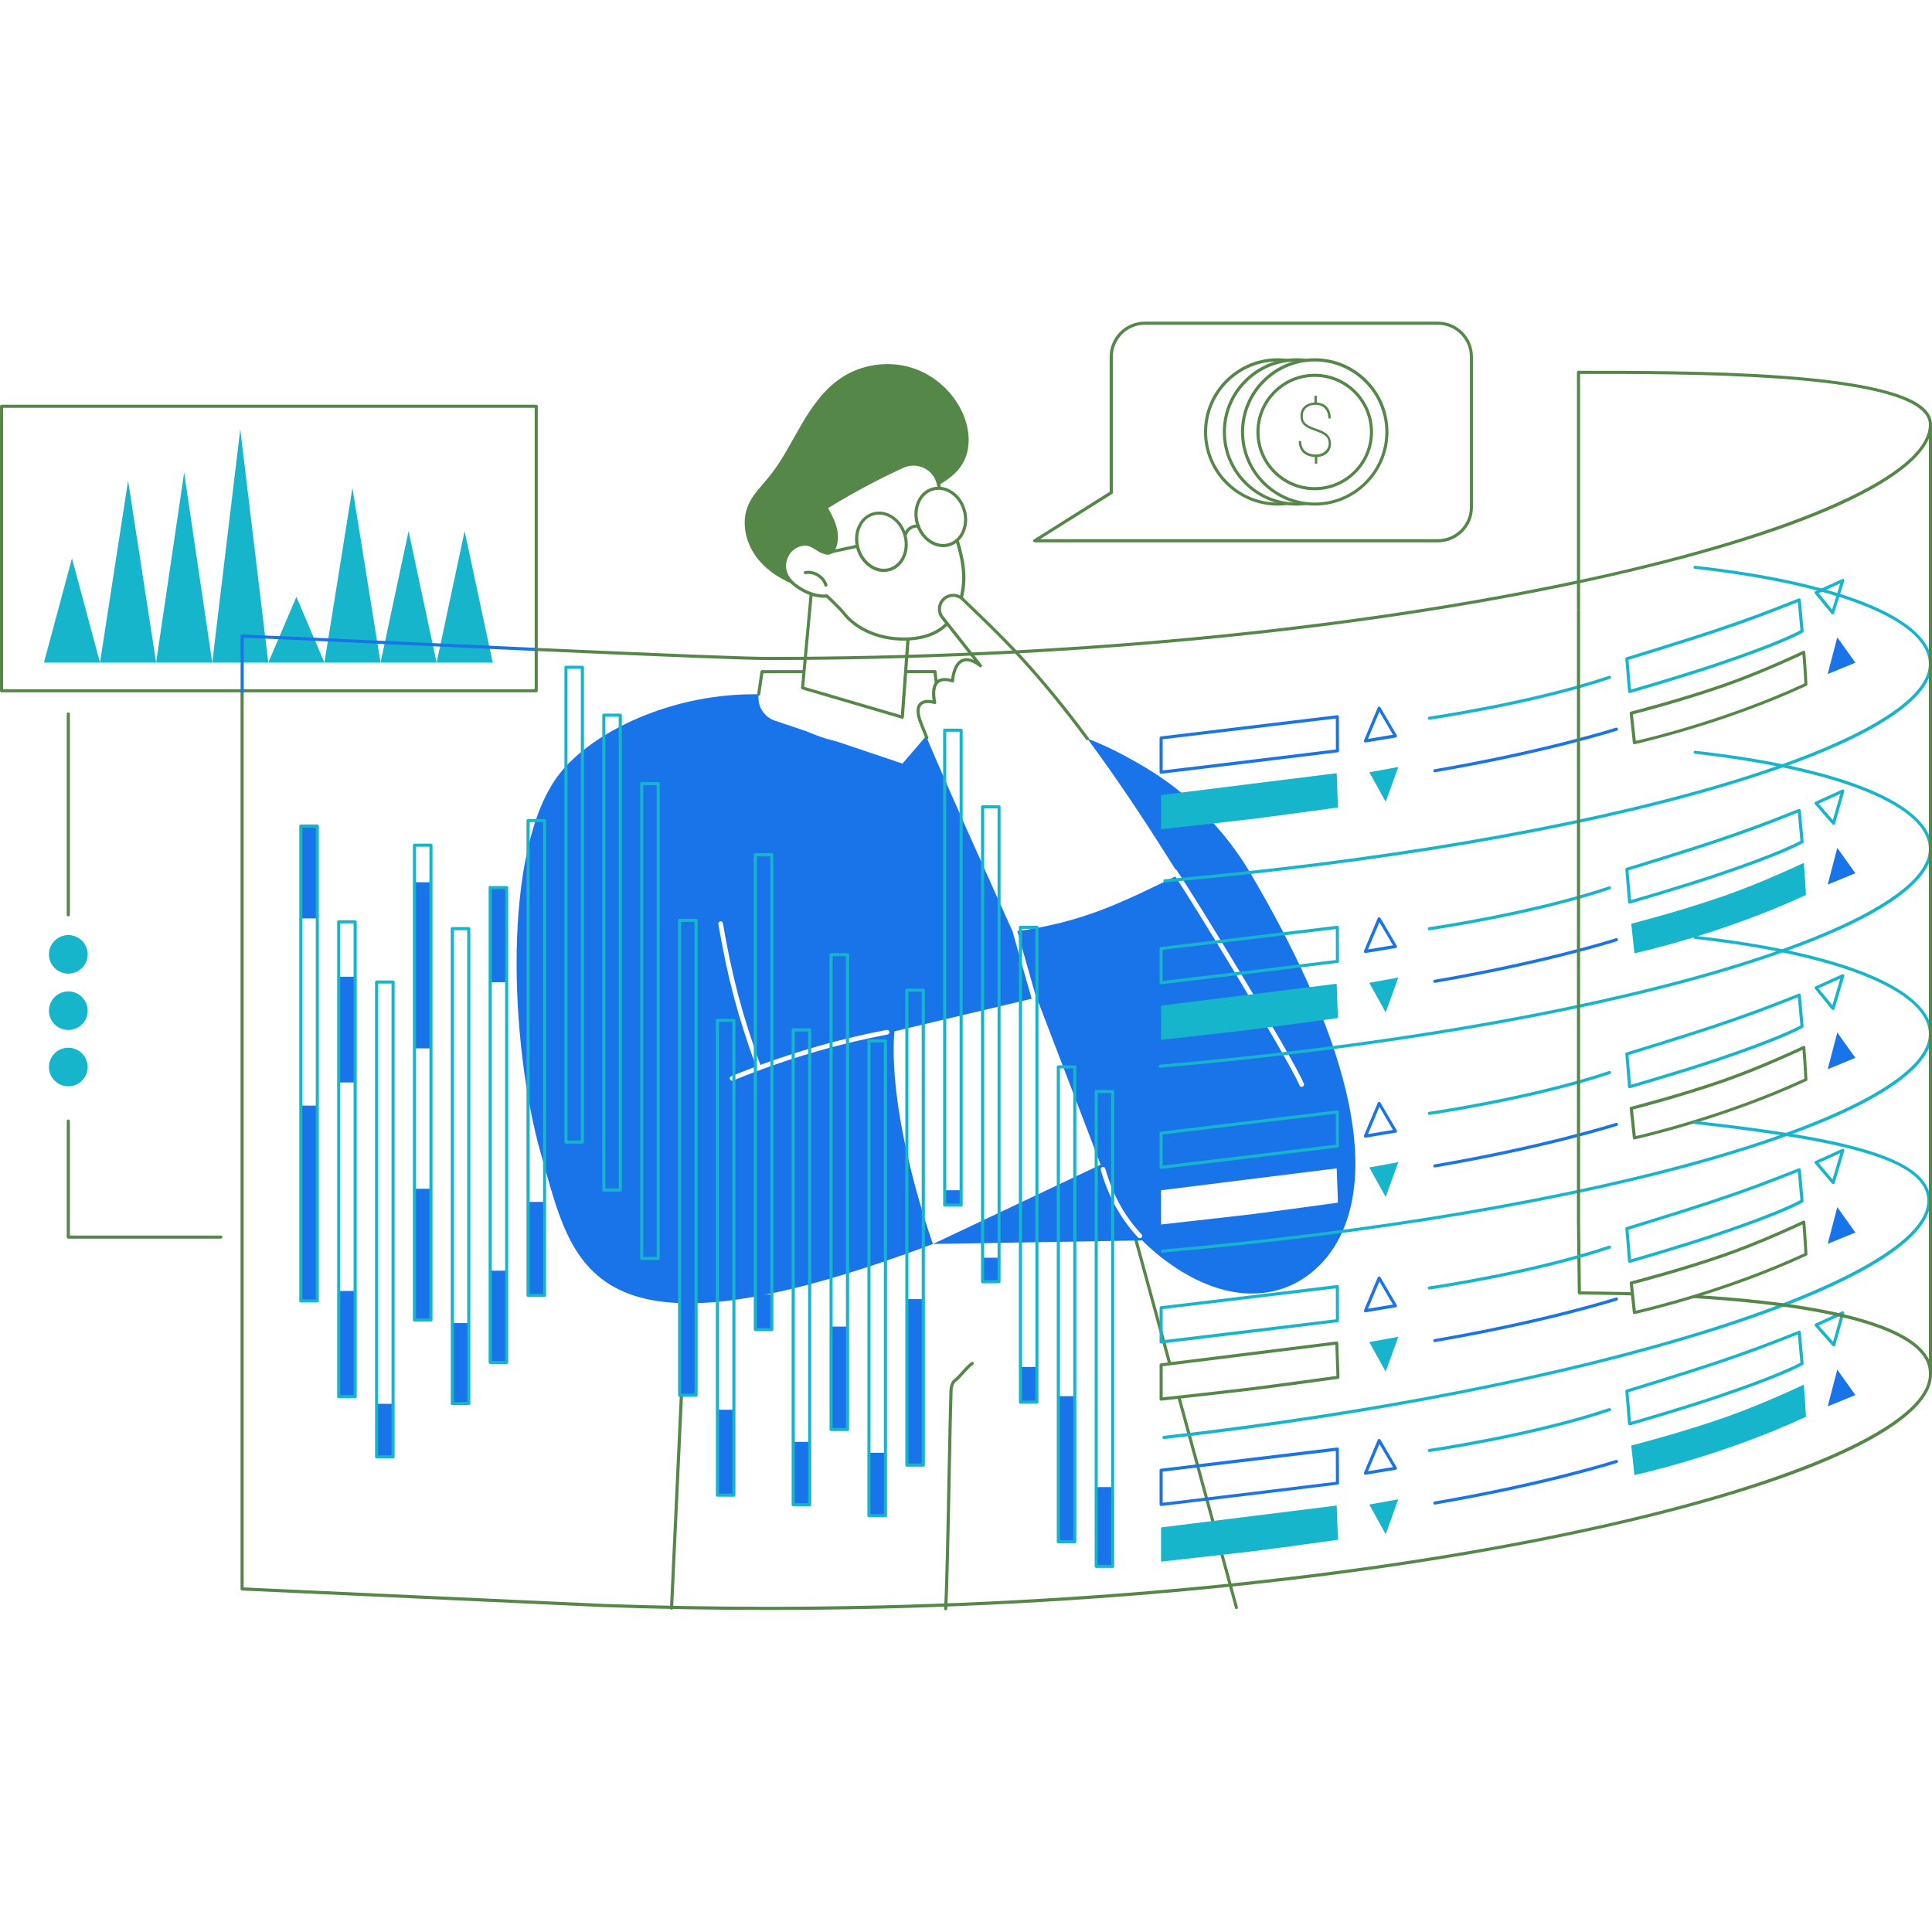<?xml version="1.0" encoding="UTF-8"?> <svg xmlns="http://www.w3.org/2000/svg" xmlns:xlink="http://www.w3.org/1999/xlink" width="500" zoomAndPan="magnify" viewBox="0 0 375 375" height="500" preserveAspectRatio="xMidYMid meet" version="1.0"><defs><clipPath id="c02d00c8ec"><path d="M 130 225 L 241 225 L 241 312.922 L 130 312.922 Z M 130 225 " clip-rule="nonzero"></path></clipPath><clipPath id="239f7bd8c4"><path d="M 130 224 L 241 224 L 241 312.922 L 130 312.922 Z M 130 224 " clip-rule="nonzero"></path></clipPath><clipPath id="8329eb5c85"><path d="M 183 264 L 190 264 L 190 312.922 L 183 312.922 Z M 183 264 " clip-rule="nonzero"></path></clipPath><clipPath id="c93557bc6c"><path d="M 200 62.422 L 286 62.422 L 286 105 L 200 105 Z M 200 62.422 " clip-rule="nonzero"></path></clipPath><clipPath id="c87e4ce528"><path d="M 200 62.422 L 286 62.422 L 286 106 L 200 106 Z M 200 62.422 " clip-rule="nonzero"></path></clipPath><clipPath id="a3f7a45d86"><path d="M 46 133 L 375 133 L 375 312.922 L 46 312.922 Z M 46 133 " clip-rule="nonzero"></path></clipPath></defs><rect x="-37.5" width="450" fill="#ffffff" y="-37.5" height="450" fill-opacity="1"></rect><rect x="-37.5" width="450" fill="#ffffff" y="-37.5" height="450" fill-opacity="1"></rect><path fill="#ffffff" d="M 0.301 78.863 L 104.082 78.863 L 104.082 134.082 L 0.301 134.082 Z M 0.301 78.863 " fill-opacity="1" fill-rule="nonzero"></path><path fill="#548748" d="M 104.082 134.383 L 0.301 134.383 C 0.137 134.383 0 134.246 0 134.082 L 0 78.863 C 0 78.699 0.137 78.562 0.301 78.562 L 104.082 78.562 C 104.246 78.562 104.383 78.699 104.383 78.863 L 104.383 134.082 C 104.398 134.246 104.262 134.383 104.082 134.383 Z M 0.602 133.781 L 103.781 133.781 L 103.781 79.164 L 0.602 79.164 Z M 0.602 133.781 " fill-opacity="1" fill-rule="nonzero"></path><path fill="#17b5cb" d="M 19.41 128.613 L 8.527 128.613 L 13.969 108.371 Z M 19.41 128.613 " fill-opacity="1" fill-rule="nonzero"></path><path fill="#17b5cb" d="M 30.301 128.613 L 19.41 128.613 L 24.863 93.281 Z M 30.301 128.613 " fill-opacity="1" fill-rule="nonzero"></path><path fill="#17b5cb" d="M 41.195 128.613 L 30.301 128.613 L 35.742 91.723 Z M 41.195 128.613 " fill-opacity="1" fill-rule="nonzero"></path><path fill="#17b5cb" d="M 52.074 128.613 L 41.195 128.613 L 46.637 83.316 Z M 52.074 128.613 " fill-opacity="1" fill-rule="nonzero"></path><path fill="#17b5cb" d="M 62.969 128.613 L 52.074 128.613 L 57.531 115.848 Z M 62.969 128.613 " fill-opacity="1" fill-rule="nonzero"></path><path fill="#17b5cb" d="M 73.863 128.613 L 62.969 128.613 L 68.41 94.703 Z M 73.863 128.613 " fill-opacity="1" fill-rule="nonzero"></path><path fill="#17b5cb" d="M 84.742 128.613 L 73.863 128.613 L 79.305 103.082 Z M 84.742 128.613 " fill-opacity="1" fill-rule="nonzero"></path><path fill="#17b5cb" d="M 95.637 128.613 L 84.742 128.613 L 90.184 103.082 Z M 95.637 128.613 " fill-opacity="1" fill-rule="nonzero"></path><g clip-path="url(#c02d00c8ec)"><path fill="#ffffff" d="M 240.121 312.148 L 217.582 230.496 L 135.07 225.207 L 133.195 250.508 L 130.297 312.312 Z M 240.121 312.148 " fill-opacity="1" fill-rule="nonzero"></path></g><g clip-path="url(#239f7bd8c4)"><path fill="#548748" d="M 130.34 312.449 C 130.34 312.449 130.324 312.449 130.324 312.449 C 130.16 312.438 130.023 312.301 130.039 312.137 L 132.895 250.492 L 134.77 225.18 C 134.781 225.016 134.906 224.906 135.07 224.906 C 135.07 224.906 135.082 224.906 135.082 224.906 L 217.199 228.324 C 217.336 228.324 217.445 228.418 217.473 228.543 L 240.273 311.93 C 240.312 312.094 240.219 312.258 240.066 312.301 C 239.902 312.34 239.738 312.246 239.699 312.094 L 216.953 228.91 L 135.355 225.52 L 133.512 250.535 L 130.652 312.176 C 130.641 312.328 130.504 312.449 130.34 312.449 Z M 130.34 312.449 " fill-opacity="1" fill-rule="nonzero"></path></g><g clip-path="url(#8329eb5c85)"><path fill="#548748" d="M 183.551 312.559 C 183.551 312.559 183.535 312.559 183.535 312.559 C 183.371 312.547 183.25 312.41 183.25 312.246 C 183.496 307.668 183.727 296.281 183.918 286.234 C 184.055 279.43 184.18 273.004 184.289 269.82 C 184.289 269.246 184.562 268.316 184.93 267.934 C 184.945 267.918 184.945 267.918 184.957 267.906 C 185.629 267.371 186.176 266.758 186.707 266.172 C 187.254 265.555 187.828 264.914 188.523 264.395 C 188.66 264.297 188.852 264.324 188.949 264.449 C 189.043 264.586 189.016 264.777 188.895 264.871 C 188.25 265.352 187.73 265.938 187.172 266.566 C 186.625 267.168 186.066 267.797 185.367 268.355 C 185.164 268.574 184.902 269.312 184.902 269.82 C 184.793 273.004 184.656 279.43 184.535 286.234 C 184.344 296.293 184.109 307.695 183.863 312.273 C 183.836 312.438 183.715 312.559 183.551 312.559 Z M 183.551 312.559 " fill-opacity="1" fill-rule="nonzero"></path></g><path fill="#1973e9" d="M 108.523 150.293 C 114.801 142.16 130.504 134.312 147.766 134.777 C 148.859 136.172 150.105 137.457 151.469 138.59 C 154.055 140.75 157.062 142.379 160.285 143.348 C 163.594 144.344 167.066 144.59 170.496 144.25 C 173.68 143.949 176.758 143.074 179.492 141.406 C 181.074 140.449 182.457 139.234 183.727 137.906 C 186.531 138.234 189.332 138.578 192.133 138.918 C 206.484 140.656 214.195 144.168 222.109 148.844 C 230.676 153.914 237.785 161.117 242.828 169.688 C 277.848 229.32 258.809 246.625 249.281 250 C 235.039 255.043 221.711 240.762 221.711 240.762 L 181.062 241.457 C 113.68 266.797 111.164 245.406 105.027 224.086 C 98.918 202.777 97.344 164.781 108.523 150.293 Z M 108.523 150.293 " fill-opacity="1" fill-rule="nonzero"></path><path fill="#ffffff" d="M 200.73 194.359 C 200.539 194.359 200.348 194.234 200.293 194.031 L 196.602 181.043 C 196.535 180.797 196.672 180.551 196.918 180.484 C 197.148 180.414 197.41 180.551 197.477 180.797 L 201.168 193.785 C 201.238 194.031 201.102 194.277 200.855 194.344 C 200.812 194.344 200.773 194.359 200.73 194.359 Z M 200.73 194.359 " fill-opacity="1" fill-rule="nonzero"></path><path fill="#ffffff" d="M 173.598 200.18 L 201.211 193.621 L 213.633 226.066 L 181.09 241.457 C 181.074 241.457 172.289 217.223 173.598 200.18 Z M 173.598 200.18 " fill-opacity="1" fill-rule="nonzero"></path><path fill="#ffffff" d="M 252.656 210.965 C 252.477 210.965 252.312 210.855 252.246 210.691 C 250.031 205.496 231.031 174.305 227.629 169.398 C 227.492 169.195 227.535 168.906 227.738 168.77 C 227.945 168.633 228.23 168.676 228.367 168.879 C 231.785 173.801 250.852 205.102 253.078 210.32 C 253.176 210.555 253.066 210.812 252.848 210.91 C 252.777 210.949 252.711 210.965 252.656 210.965 Z M 252.656 210.965 " fill-opacity="1" fill-rule="nonzero"></path><path fill="#ffffff" d="M 142.109 209.762 C 141.93 209.762 141.766 209.652 141.684 209.488 C 141.59 209.254 141.699 208.996 141.93 208.902 C 151.633 204.91 161.777 201.875 172.098 199.906 C 172.344 199.867 172.574 200.016 172.629 200.262 C 172.672 200.508 172.52 200.742 172.273 200.797 C 162.023 202.75 151.934 205.758 142.285 209.734 C 142.219 209.746 142.164 209.762 142.109 209.762 Z M 142.109 209.762 " fill-opacity="1" fill-rule="nonzero"></path><path fill="#ffffff" d="M 147.191 207.398 C 147 207.398 146.836 207.289 146.77 207.098 C 143.188 197.215 141.191 189.695 139.43 179.352 C 139.387 179.105 139.551 178.871 139.797 178.832 C 140.043 178.789 140.277 178.953 140.316 179.199 C 142.082 189.492 144.051 196.969 147.617 206.797 C 147.699 207.027 147.574 207.289 147.344 207.371 C 147.301 207.383 147.246 207.398 147.191 207.398 Z M 147.191 207.398 " fill-opacity="1" fill-rule="nonzero"></path><path fill="#ffffff" d="M 221.234 240.336 C 221.109 240.336 220.988 240.281 220.906 240.199 C 217.5 236.566 215.137 232.273 213.66 227.078 C 213.594 226.832 213.73 226.586 213.977 226.52 C 214.207 226.449 214.469 226.586 214.535 226.832 C 215.973 231.891 218.266 236.059 221.574 239.586 C 221.738 239.762 221.738 240.051 221.547 240.227 C 221.465 240.297 221.344 240.336 221.234 240.336 Z M 221.234 240.336 " fill-opacity="1" fill-rule="nonzero"></path><path fill="#ffffff" d="M 147.262 134.75 L 147.902 130.375 L 181.375 130.309 C 181.375 130.309 182.332 135.352 182.156 137.086 C 181.949 139.016 181.691 140.941 180.27 142.27 L 175.172 148.215 L 150.434 139.891 C 148.258 139.164 146.934 137.004 147.262 134.75 Z M 147.262 134.75 " fill-opacity="1" fill-rule="nonzero"></path><path fill="#548748" d="M 182.25 137.441 C 182.102 137.441 181.965 137.332 181.949 137.168 L 181.211 130.664 L 148.164 130.676 L 147.562 134.793 C 147.535 134.957 147.383 135.066 147.219 135.051 C 147.055 135.023 146.945 134.875 146.961 134.711 L 147.602 130.336 C 147.629 130.184 147.754 130.074 147.902 130.074 L 181.484 130.062 C 181.637 130.062 181.773 130.172 181.785 130.336 L 182.551 137.113 C 182.566 137.277 182.457 137.43 182.293 137.441 C 182.266 137.441 182.25 137.441 182.25 137.441 Z M 182.25 137.441 " fill-opacity="1" fill-rule="nonzero"></path><path fill="#ffffff" d="M 157.895 110.297 L 155.762 133.508 L 175.117 139.191 L 176.605 118.84 C 176.621 118.855 162.598 108.875 157.895 110.297 Z M 157.895 110.297 " fill-opacity="1" fill-rule="nonzero"></path><path fill="#548748" d="M 175.129 139.508 C 175.102 139.508 175.074 139.508 175.047 139.492 L 155.695 133.809 C 155.559 133.766 155.461 133.629 155.477 133.492 L 157.609 110.285 C 157.621 110.16 157.703 110.066 157.828 110.023 C 162.609 108.574 176.238 118.211 176.812 118.621 C 176.895 118.676 176.949 118.785 176.934 118.895 L 175.445 139.246 C 175.445 139.344 175.391 139.426 175.32 139.465 C 175.254 139.48 175.184 139.508 175.129 139.508 Z M 156.09 133.301 L 174.855 138.809 L 176.305 119.004 C 174.871 117.992 162.609 109.559 158.184 110.543 Z M 156.09 133.301 " fill-opacity="1" fill-rule="nonzero"></path><path fill="#548748" d="M 147.262 108.684 C 144.812 105.762 143.723 101.523 145.238 98.023 C 146.125 95.961 147.809 94.348 149.23 92.598 C 151.742 89.508 153.52 85.902 155.531 82.457 C 157.539 79.012 159.891 75.648 163.184 73.406 C 167.105 70.758 172.234 69.965 176.77 71.316 C 181.309 72.668 185.164 76.141 186.996 80.516 C 188.266 83.551 188.512 87.199 186.816 90.027 C 184.918 93.199 181.156 94.605 178.016 96.52 C 173.68 99.172 170.266 103 166.723 106.582 C 164.977 108.344 163.184 110.066 161.215 111.582 C 160.219 112.348 159.164 113.059 158.074 113.688 C 156.719 114.469 156.188 114.289 154.723 113.715 C 151.906 112.637 149.215 111.035 147.262 108.684 Z M 147.262 108.684 " fill-opacity="1" fill-rule="nonzero"></path><path fill="#ffffff" d="M 162.324 103.547 C 162.117 101.742 161.215 100.117 160.328 98.531 C 165.125 95.562 170.102 92.887 175.211 90.535 C 178.043 89.234 181.418 90.82 182.113 93.84 C 182.578 95.824 183.25 97.793 183.945 99.707 C 185.34 103.531 186.859 107.414 187.051 111.488 C 187.242 115.559 185.82 119.961 182.43 122.23 C 180.473 123.543 178.055 124.008 175.703 124.047 C 171.168 124.117 166.422 122.465 163.664 118.867 C 163.074 118.117 160.504 115.684 160.504 115.684 C 160.504 115.684 157.938 116.188 154.531 113.715 C 152.398 112.172 151.605 109.93 152.879 107.676 C 153.41 106.719 154.34 106.02 155.406 105.746 C 157.609 105.188 158.469 106.883 160.312 107.332 C 162.145 107.797 162.461 104.844 162.324 103.547 Z M 162.324 103.547 " fill-opacity="1" fill-rule="nonzero"></path><path fill="#548748" d="M 175.43 124.348 C 170.457 124.348 165.984 122.383 163.418 119.059 C 162.926 118.418 160.887 116.461 160.395 115.996 C 159.766 116.066 157.375 116.16 154.34 113.961 C 151.988 112.254 151.32 109.793 152.59 107.539 C 153.164 106.512 154.148 105.762 155.297 105.461 C 156.801 105.078 157.746 105.664 158.66 106.238 C 159.18 106.555 159.711 106.895 160.355 107.047 C 160.711 107.129 161.012 107.074 161.258 106.855 C 161.969 106.238 162.133 104.531 162.023 103.574 C 161.816 101.809 160.887 100.145 160.066 98.68 C 159.984 98.543 160.039 98.367 160.176 98.27 C 164.961 95.305 169.977 92.613 175.102 90.262 C 176.566 89.59 178.219 89.617 179.668 90.316 C 181.074 91 182.074 92.27 182.43 93.773 C 182.895 95.77 183.578 97.75 184.246 99.598 L 184.574 100.484 C 185.859 104.012 187.199 107.66 187.375 111.461 C 187.539 115.137 186.379 119.949 182.621 122.465 C 180.828 123.664 178.508 124.293 175.73 124.336 C 175.609 124.348 175.512 124.348 175.43 124.348 Z M 160.492 115.367 C 160.574 115.367 160.641 115.395 160.695 115.449 C 160.805 115.547 163.293 117.91 163.883 118.676 C 166.328 121.863 170.633 123.734 175.418 123.734 C 175.5 123.734 175.594 123.734 175.676 123.734 C 178.328 123.691 180.543 123.105 182.238 121.973 C 185.793 119.594 186.898 115 186.734 111.488 C 186.57 107.785 185.246 104.176 183.973 100.691 L 183.645 99.801 C 182.961 97.941 182.277 95.934 181.812 93.91 C 181.5 92.586 180.609 91.465 179.383 90.863 C 178.109 90.234 176.633 90.219 175.336 90.809 C 170.332 93.105 165.414 95.742 160.723 98.625 C 161.543 100.074 162.406 101.715 162.609 103.492 C 162.734 104.531 162.57 106.473 161.641 107.293 C 161.242 107.633 160.75 107.742 160.203 107.605 C 159.465 107.43 158.891 107.074 158.348 106.719 C 157.473 106.172 156.707 105.691 155.461 106.02 C 154.477 106.266 153.629 106.922 153.125 107.812 C 152.004 109.82 152.59 111.926 154.695 113.457 C 157.938 115.805 160.41 115.367 160.438 115.367 C 160.465 115.383 160.477 115.367 160.492 115.367 Z M 160.492 115.367 " fill-opacity="1" fill-rule="nonzero"></path><path fill="#548748" d="M 160.301 113.879 C 160.176 113.879 160.055 113.797 160.012 113.66 C 159.562 112.172 157.895 111.16 156.363 111.445 C 156.199 111.473 156.051 111.363 156.008 111.199 C 155.98 111.035 156.09 110.887 156.254 110.844 C 158.074 110.504 160.055 111.719 160.602 113.484 C 160.656 113.648 160.559 113.812 160.395 113.852 C 160.355 113.879 160.328 113.879 160.301 113.879 Z M 160.301 113.879 " fill-opacity="1" fill-rule="nonzero"></path><path fill="#548748" d="M 171.551 111.023 C 169.266 111.023 167.051 109.246 166.258 106.594 C 165.809 105.09 165.875 103.52 166.465 102.18 C 167.051 100.828 168.09 99.855 169.391 99.473 C 172.055 98.68 174.98 100.594 175.91 103.723 C 176.359 105.227 176.293 106.801 175.703 108.137 C 175.117 109.492 174.078 110.461 172.781 110.844 C 172.371 110.953 171.961 111.023 171.551 111.023 Z M 170.633 99.883 C 170.277 99.883 169.922 99.938 169.566 100.035 C 168.445 100.363 167.531 101.207 167.023 102.398 C 166.504 103.602 166.438 105.035 166.848 106.402 C 167.68 109.219 170.277 110.941 172.617 110.242 C 173.734 109.902 174.652 109.066 175.156 107.879 C 175.676 106.676 175.746 105.242 175.336 103.875 C 174.625 101.496 172.645 99.883 170.633 99.883 Z M 170.633 99.883 " fill-opacity="1" fill-rule="nonzero"></path><path fill="#ffffff" d="M 187.145 98.98 C 188.031 101.961 186.723 104.98 184.219 105.734 C 181.719 106.484 178.957 104.668 178.07 101.688 C 177.18 98.707 178.492 95.688 180.992 94.934 C 183.508 94.184 186.258 96 187.145 98.98 Z M 187.145 98.98 " fill-opacity="1" fill-rule="nonzero"></path><path fill="#548748" d="M 183.07 106.199 C 180.789 106.199 178.574 104.422 177.781 101.77 C 177.332 100.266 177.398 98.695 177.988 97.355 C 178.574 96 179.613 95.031 180.91 94.648 C 183.578 93.855 186.504 95.754 187.43 98.898 C 187.883 100.402 187.812 101.973 187.227 103.312 C 186.641 104.668 185.602 105.637 184.301 106.02 C 183.891 106.145 183.48 106.199 183.07 106.199 Z M 182.156 95.07 C 181.801 95.07 181.445 95.125 181.09 95.223 C 179.969 95.562 179.055 96.398 178.547 97.586 C 178.027 98.789 177.961 100.227 178.371 101.59 C 179.203 104.406 181.801 106.129 184.137 105.434 C 185.258 105.105 186.176 104.258 186.68 103.066 C 187.199 101.863 187.27 100.43 186.859 99.062 C 186.148 96.672 184.164 95.07 182.156 95.07 Z M 182.156 95.07 " fill-opacity="1" fill-rule="nonzero"></path><path fill="#548748" d="M 175.801 103.957 C 175.773 103.957 175.746 103.957 175.719 103.941 C 175.555 103.902 175.473 103.723 175.512 103.574 C 175.855 102.398 177.168 101.617 178.355 101.852 C 178.52 101.879 178.629 102.043 178.59 102.207 C 178.562 102.371 178.398 102.48 178.234 102.438 C 177.344 102.262 176.332 102.863 176.086 103.738 C 176.047 103.859 175.938 103.957 175.801 103.957 Z M 175.801 103.957 " fill-opacity="1" fill-rule="nonzero"></path><path fill="#548748" d="M 160.613 107.566 C 160.477 107.566 160.355 107.469 160.312 107.332 C 160.273 107.168 160.383 107.004 160.547 106.977 L 166.203 105.746 C 166.367 105.707 166.531 105.816 166.559 105.98 C 166.602 106.145 166.492 106.309 166.328 106.336 L 160.668 107.566 C 160.656 107.551 160.629 107.566 160.613 107.566 Z M 160.613 107.566 " fill-opacity="1" fill-rule="nonzero"></path><path fill="#ffffff" d="M 181.43 136.379 C 181.43 136.379 179.914 130.621 184.891 132.195 C 184.891 132.195 185.23 125.43 190.301 129.242 L 182.906 119.867 C 182.113 118.855 182.156 117.418 183.016 116.449 C 184.027 115.316 185.793 115.262 186.871 116.324 C 194.512 123.871 206.227 133.371 228.793 169.797 C 218.008 175.016 210.406 179.051 196.574 180.852 C 196.574 180.852 179.395 142.926 178.426 139.438 C 177.195 134.996 181.43 136.379 181.43 136.379 Z M 181.43 136.379 " fill-opacity="1" fill-rule="nonzero"></path><path fill="#548748" d="M 211.062 143.676 C 210.969 143.676 210.887 143.637 210.816 143.555 C 201.02 130.32 194.199 123.789 189.223 119.004 C 188.32 118.145 187.473 117.324 186.668 116.531 C 186.203 116.078 185.586 115.832 184.945 115.848 C 184.289 115.859 183.688 116.148 183.25 116.625 C 182.484 117.473 182.441 118.758 183.152 119.648 L 190.547 129.023 C 190.645 129.148 190.629 129.312 190.52 129.422 C 190.41 129.531 190.246 129.543 190.125 129.449 C 188.785 128.438 187.691 128.121 186.887 128.504 C 185.367 129.215 185.191 132.152 185.191 132.18 C 185.191 132.277 185.137 132.359 185.066 132.414 C 184.984 132.469 184.891 132.48 184.809 132.453 C 183.562 132.059 182.66 132.113 182.141 132.617 C 181.238 133.48 181.539 135.543 181.73 136.281 C 181.758 136.391 181.73 136.5 181.648 136.582 C 181.566 136.664 181.457 136.68 181.348 136.652 C 181.336 136.652 179.668 136.117 178.902 136.844 C 178.438 137.277 178.383 138.125 178.727 139.344 C 178.863 139.836 179.355 141.105 180.188 143.102 C 180.254 143.254 180.176 143.43 180.023 143.5 C 179.875 143.566 179.695 143.484 179.629 143.336 C 178.766 141.285 178.289 140.027 178.137 139.508 C 177.727 138.059 177.852 137.004 178.48 136.406 C 179.203 135.723 180.379 135.816 181.035 135.953 C 180.871 135.066 180.691 133.164 181.703 132.195 C 182.348 131.578 183.316 131.441 184.617 131.785 C 184.727 130.883 185.121 128.668 186.625 127.973 C 187.309 127.645 188.113 127.699 189.043 128.109 L 182.676 120.043 C 181.785 118.91 181.828 117.309 182.797 116.242 C 183.344 115.629 184.098 115.289 184.918 115.262 C 185.738 115.234 186.504 115.531 187.09 116.105 C 187.895 116.898 188.742 117.707 189.633 118.566 C 194.621 123.363 201.469 129.926 211.297 143.184 C 211.391 143.32 211.363 143.512 211.227 143.609 C 211.188 143.664 211.117 143.676 211.062 143.676 Z M 211.062 143.676 " fill-opacity="1" fill-rule="nonzero"></path><path fill="#17b5cb" d="M 17.016 207.109 C 17.016 207.605 16.922 208.086 16.73 208.543 C 16.539 209 16.27 209.406 15.914 209.758 C 15.562 210.109 15.156 210.379 14.695 210.57 C 14.234 210.762 13.758 210.855 13.258 210.855 C 12.758 210.855 12.281 210.762 11.82 210.57 C 11.359 210.379 10.953 210.109 10.602 209.758 C 10.246 209.406 9.977 209 9.785 208.543 C 9.594 208.086 9.5 207.605 9.5 207.109 C 9.5 206.613 9.594 206.137 9.785 205.676 C 9.977 205.219 10.246 204.812 10.602 204.461 C 10.953 204.109 11.359 203.84 11.82 203.648 C 12.281 203.461 12.758 203.363 13.258 203.363 C 13.758 203.363 14.234 203.461 14.695 203.648 C 15.156 203.84 15.562 204.109 15.914 204.461 C 16.27 204.812 16.539 205.219 16.73 205.676 C 16.922 206.137 17.016 206.613 17.016 207.109 Z M 17.016 207.109 " fill-opacity="1" fill-rule="nonzero"></path><path fill="#17b5cb" d="M 17.016 196.176 C 17.016 196.672 16.922 197.148 16.73 197.609 C 16.539 198.066 16.27 198.473 15.914 198.824 C 15.562 199.176 15.156 199.445 14.695 199.637 C 14.234 199.824 13.758 199.922 13.258 199.922 C 12.758 199.922 12.281 199.824 11.82 199.637 C 11.359 199.445 10.953 199.176 10.602 198.824 C 10.246 198.473 9.977 198.066 9.785 197.609 C 9.594 197.148 9.5 196.672 9.5 196.176 C 9.5 195.68 9.594 195.199 9.785 194.742 C 9.977 194.285 10.246 193.879 10.602 193.527 C 10.953 193.176 11.359 192.906 11.82 192.715 C 12.281 192.523 12.758 192.43 13.258 192.43 C 13.758 192.43 14.234 192.523 14.695 192.715 C 15.156 192.906 15.562 193.176 15.914 193.527 C 16.27 193.879 16.539 194.285 16.73 194.742 C 16.922 195.199 17.016 195.68 17.016 196.176 Z M 17.016 196.176 " fill-opacity="1" fill-rule="nonzero"></path><path fill="#17b5cb" d="M 17.016 185.242 C 17.016 185.738 16.922 186.215 16.73 186.676 C 16.539 187.133 16.27 187.539 15.914 187.891 C 15.562 188.238 15.156 188.512 14.695 188.699 C 14.234 188.891 13.758 188.984 13.258 188.984 C 12.758 188.984 12.281 188.891 11.82 188.699 C 11.359 188.512 10.953 188.238 10.602 187.891 C 10.246 187.539 9.977 187.133 9.785 186.676 C 9.594 186.215 9.5 185.738 9.5 185.242 C 9.5 184.746 9.594 184.266 9.785 183.809 C 9.977 183.348 10.246 182.945 10.602 182.594 C 10.953 182.242 11.359 181.973 11.82 181.781 C 12.281 181.59 12.758 181.496 13.258 181.496 C 13.758 181.496 14.234 181.59 14.695 181.781 C 15.156 181.973 15.562 182.242 15.914 182.594 C 16.27 182.945 16.539 183.348 16.73 183.809 C 16.922 184.266 17.016 184.746 17.016 185.242 Z M 17.016 185.242 " fill-opacity="1" fill-rule="nonzero"></path><path fill="#548748" d="M 13.258 177.875 C 13.094 177.875 12.957 177.738 12.957 177.574 L 12.957 138.578 C 12.957 138.414 13.094 138.277 13.258 138.277 C 13.422 138.277 13.559 138.414 13.559 138.578 L 13.559 177.574 C 13.559 177.738 13.422 177.875 13.258 177.875 Z M 13.258 177.875 " fill-opacity="1" fill-rule="nonzero"></path><path fill="#548748" d="M 42.852 240.418 L 13.258 240.418 C 13.094 240.418 12.957 240.281 12.957 240.117 L 12.957 217.594 C 12.957 217.43 13.094 217.293 13.258 217.293 C 13.422 217.293 13.559 217.43 13.559 217.594 L 13.559 239.816 L 42.863 239.816 C 43.027 239.816 43.164 239.953 43.164 240.117 C 43.152 240.281 43.027 240.418 42.852 240.418 Z M 42.852 240.418 " fill-opacity="1" fill-rule="nonzero"></path><g clip-path="url(#c93557bc6c)"><path fill="#ffffff" d="M 200.84 104.953 L 279.078 104.953 C 282.684 104.953 285.598 102.043 285.598 98.434 L 285.598 69.254 C 285.598 65.656 282.672 62.734 279.078 62.734 L 222.203 62.734 C 218.594 62.734 215.684 65.645 215.684 69.254 L 215.684 95.617 Z M 200.84 104.953 " fill-opacity="1" fill-rule="nonzero"></path></g><g clip-path="url(#c87e4ce528)"><path fill="#548748" d="M 279.078 105.27 L 200.84 105.27 C 200.703 105.27 200.594 105.188 200.555 105.051 C 200.512 104.926 200.566 104.777 200.676 104.707 L 215.383 95.453 L 215.383 69.254 C 215.383 65.492 218.445 62.434 222.203 62.434 L 279.078 62.434 C 282.836 62.434 285.898 65.492 285.898 69.254 L 285.898 98.449 C 285.91 102.207 282.848 105.27 279.078 105.27 Z M 201.891 104.652 L 279.09 104.652 C 282.52 104.652 285.309 101.863 285.309 98.434 L 285.309 69.254 C 285.309 65.82 282.52 63.035 279.09 63.035 L 222.219 63.035 C 218.785 63.035 216 65.82 216 69.254 L 216 95.617 C 216 95.727 215.945 95.824 215.863 95.879 Z M 201.891 104.652 " fill-opacity="1" fill-rule="nonzero"></path></g><path fill="#ffffff" d="M 262.02 83.852 C 262.02 84.77 261.93 85.68 261.75 86.582 C 261.57 87.48 261.305 88.355 260.953 89.207 C 260.602 90.055 260.168 90.863 259.656 91.625 C 259.148 92.391 258.566 93.098 257.914 93.746 C 257.266 94.398 256.559 94.977 255.793 95.488 C 255.027 96 254.219 96.43 253.371 96.781 C 252.52 97.133 251.645 97.398 250.742 97.578 C 249.84 97.758 248.93 97.848 248.008 97.848 C 247.09 97.848 246.18 97.758 245.277 97.578 C 244.375 97.398 243.496 97.133 242.648 96.781 C 241.797 96.43 240.992 96 240.227 95.488 C 239.461 94.977 238.754 94.398 238.102 93.746 C 237.453 93.098 236.871 92.391 236.359 91.625 C 235.848 90.863 235.418 90.055 235.066 89.207 C 234.715 88.355 234.449 87.48 234.27 86.582 C 234.09 85.68 234 84.77 234 83.852 C 234 82.93 234.09 82.02 234.27 81.121 C 234.449 80.219 234.715 79.344 235.066 78.496 C 235.418 77.645 235.848 76.84 236.359 76.074 C 236.871 75.309 237.453 74.602 238.102 73.953 C 238.754 73.305 239.461 72.723 240.227 72.215 C 240.992 71.703 241.797 71.27 242.648 70.918 C 243.496 70.566 244.375 70.301 245.277 70.125 C 246.18 69.945 247.09 69.855 248.008 69.855 C 248.93 69.855 249.84 69.945 250.742 70.125 C 251.645 70.301 252.52 70.566 253.371 70.918 C 254.219 71.27 255.027 71.703 255.793 72.215 C 256.559 72.723 257.266 73.305 257.914 73.953 C 258.566 74.602 259.148 75.309 259.656 76.074 C 260.168 76.84 260.602 77.645 260.953 78.496 C 261.305 79.344 261.57 80.219 261.75 81.121 C 261.93 82.02 262.02 82.93 262.02 83.852 Z M 262.02 83.852 " fill-opacity="1" fill-rule="nonzero"></path><path fill="#548748" d="M 248.008 98.133 C 240.121 98.133 233.699 91.723 233.699 83.836 C 233.699 75.949 240.121 69.539 248.008 69.539 C 255.895 69.539 262.32 75.949 262.32 83.836 C 262.32 91.723 255.895 98.133 248.008 98.133 Z M 248.008 70.156 C 240.449 70.156 234.301 76.293 234.301 83.852 C 234.301 91.395 240.449 97.547 248.008 97.547 C 255.566 97.547 261.719 91.41 261.719 83.852 C 261.719 76.293 255.566 70.156 248.008 70.156 Z M 248.008 70.156 " fill-opacity="1" fill-rule="nonzero"></path><path fill="#ffffff" d="M 265.668 83.852 C 265.668 84.77 265.578 85.68 265.398 86.582 C 265.219 87.48 264.953 88.355 264.602 89.207 C 264.25 90.055 263.816 90.863 263.309 91.625 C 262.797 92.391 262.215 93.098 261.566 93.746 C 260.914 94.398 260.207 94.977 259.441 95.488 C 258.676 96 257.871 96.43 257.02 96.781 C 256.168 97.133 255.293 97.398 254.391 97.578 C 253.488 97.758 252.578 97.848 251.66 97.848 C 250.738 97.848 249.828 97.758 248.926 97.578 C 248.023 97.398 247.148 97.133 246.297 96.781 C 245.445 96.43 244.641 96 243.875 95.488 C 243.109 94.977 242.402 94.398 241.75 93.746 C 241.102 93.098 240.52 92.391 240.008 91.625 C 239.5 90.863 239.066 90.055 238.715 89.207 C 238.363 88.355 238.098 87.48 237.918 86.582 C 237.738 85.68 237.648 84.77 237.648 83.852 C 237.648 82.93 237.738 82.02 237.918 81.121 C 238.098 80.219 238.363 79.344 238.715 78.496 C 239.066 77.645 239.5 76.84 240.008 76.074 C 240.52 75.309 241.102 74.602 241.75 73.953 C 242.402 73.305 243.109 72.723 243.875 72.215 C 244.641 71.703 245.445 71.27 246.297 70.918 C 247.148 70.566 248.023 70.301 248.926 70.125 C 249.828 69.945 250.738 69.855 251.66 69.855 C 252.578 69.855 253.488 69.945 254.391 70.125 C 255.293 70.301 256.168 70.566 257.02 70.918 C 257.871 71.27 258.676 71.703 259.441 72.215 C 260.207 72.723 260.914 73.305 261.566 73.953 C 262.215 74.602 262.797 75.309 263.309 76.074 C 263.816 76.84 264.25 77.645 264.602 78.496 C 264.953 79.344 265.219 80.219 265.398 81.121 C 265.578 82.02 265.668 82.93 265.668 83.852 Z M 265.668 83.852 " fill-opacity="1" fill-rule="nonzero"></path><path fill="#548748" d="M 251.66 98.133 C 243.773 98.133 237.348 91.723 237.348 83.836 C 237.348 75.949 243.773 69.539 251.66 69.539 C 259.543 69.539 265.969 75.949 265.969 83.836 C 265.969 91.723 259.547 98.133 251.66 98.133 Z M 251.66 70.156 C 244.102 70.156 237.949 76.293 237.949 83.852 C 237.949 91.395 244.102 97.547 251.66 97.547 C 259.219 97.547 265.367 91.41 265.367 83.852 C 265.367 76.293 259.219 70.156 251.66 70.156 Z M 251.66 70.156 " fill-opacity="1" fill-rule="nonzero"></path><path fill="#ffffff" d="M 269.195 83.852 C 269.195 84.77 269.105 85.68 268.926 86.582 C 268.746 87.48 268.48 88.355 268.129 89.207 C 267.777 90.055 267.344 90.863 266.832 91.625 C 266.324 92.391 265.742 93.098 265.09 93.746 C 264.441 94.398 263.734 94.977 262.969 95.488 C 262.203 96 261.395 96.43 260.547 96.781 C 259.695 97.133 258.82 97.398 257.918 97.578 C 257.016 97.758 256.105 97.848 255.184 97.848 C 254.266 97.848 253.355 97.758 252.453 97.578 C 251.551 97.398 250.672 97.133 249.824 96.781 C 248.973 96.43 248.168 96 247.402 95.488 C 246.637 94.977 245.93 94.398 245.277 93.746 C 244.629 93.098 244.047 92.391 243.535 91.625 C 243.023 90.863 242.594 90.055 242.242 89.207 C 241.891 88.355 241.625 87.48 241.445 86.582 C 241.266 85.68 241.176 84.77 241.176 83.852 C 241.176 82.93 241.266 82.02 241.445 81.121 C 241.625 80.219 241.891 79.344 242.242 78.496 C 242.594 77.645 243.023 76.84 243.535 76.074 C 244.047 75.309 244.629 74.602 245.277 73.953 C 245.93 73.305 246.637 72.723 247.402 72.215 C 248.168 71.703 248.973 71.27 249.824 70.918 C 250.672 70.566 251.551 70.301 252.453 70.125 C 253.355 69.945 254.266 69.855 255.184 69.855 C 256.105 69.855 257.016 69.945 257.918 70.125 C 258.82 70.301 259.695 70.566 260.547 70.918 C 261.395 71.27 262.203 71.703 262.969 72.215 C 263.734 72.723 264.441 73.305 265.09 73.953 C 265.742 74.602 266.324 75.309 266.832 76.074 C 267.344 76.84 267.777 77.645 268.129 78.496 C 268.48 79.344 268.746 80.219 268.926 81.121 C 269.105 82.02 269.195 82.93 269.195 83.852 Z M 269.195 83.852 " fill-opacity="1" fill-rule="nonzero"></path><path fill="#548748" d="M 255.184 98.133 C 247.297 98.133 240.875 91.723 240.875 83.836 C 240.875 75.949 247.297 69.539 255.184 69.539 C 263.07 69.539 269.496 75.949 269.496 83.836 C 269.496 91.723 263.07 98.133 255.184 98.133 Z M 255.184 70.156 C 247.625 70.156 241.477 76.293 241.477 83.852 C 241.477 91.395 247.625 97.547 255.184 97.547 C 262.742 97.547 268.895 91.41 268.895 83.852 C 268.895 76.293 262.742 70.156 255.184 70.156 Z M 255.184 70.156 " fill-opacity="1" fill-rule="nonzero"></path><path fill="#ffffff" d="M 266.203 83.852 C 266.203 84.574 266.129 85.289 265.988 85.996 C 265.848 86.707 265.641 87.395 265.363 88.062 C 265.086 88.727 264.746 89.363 264.344 89.965 C 263.941 90.562 263.484 91.121 262.973 91.629 C 262.465 92.141 261.906 92.598 261.305 93 C 260.703 93.398 260.07 93.738 259.402 94.016 C 258.73 94.293 258.043 94.5 257.332 94.641 C 256.625 94.781 255.906 94.852 255.184 94.852 C 254.461 94.852 253.746 94.781 253.035 94.641 C 252.324 94.5 251.637 94.293 250.969 94.016 C 250.301 93.738 249.664 93.398 249.062 93 C 248.461 92.598 247.906 92.141 247.395 91.629 C 246.883 91.121 246.426 90.562 246.023 89.965 C 245.621 89.363 245.285 88.727 245.008 88.062 C 244.73 87.395 244.52 86.707 244.379 85.996 C 244.238 85.289 244.168 84.574 244.168 83.852 C 244.168 83.129 244.238 82.414 244.379 81.703 C 244.52 80.996 244.73 80.309 245.008 79.641 C 245.285 78.973 245.621 78.34 246.023 77.738 C 246.426 77.137 246.883 76.582 247.395 76.07 C 247.906 75.559 248.461 75.102 249.062 74.703 C 249.664 74.301 250.301 73.961 250.969 73.684 C 251.637 73.41 252.324 73.199 253.035 73.059 C 253.746 72.918 254.461 72.848 255.184 72.848 C 255.906 72.848 256.625 72.918 257.332 73.059 C 258.043 73.199 258.73 73.41 259.402 73.684 C 260.07 73.961 260.703 74.301 261.305 74.703 C 261.906 75.102 262.465 75.559 262.973 76.07 C 263.484 76.582 263.941 77.137 264.344 77.738 C 264.746 78.34 265.086 78.973 265.363 79.641 C 265.641 80.309 265.848 80.996 265.988 81.703 C 266.129 82.414 266.203 83.129 266.203 83.852 Z M 266.203 83.852 " fill-opacity="1" fill-rule="nonzero"></path><path fill="#548748" d="M 255.184 95.152 C 248.953 95.152 243.867 90.082 243.867 83.852 C 243.867 77.617 248.938 72.547 255.184 72.547 C 261.418 72.547 266.504 77.617 266.504 83.852 C 266.488 90.082 261.418 95.152 255.184 95.152 Z M 255.184 73.148 C 249.281 73.148 244.469 77.945 244.469 83.852 C 244.469 89.754 249.281 94.551 255.184 94.551 C 261.09 94.551 265.902 89.754 265.902 83.852 C 265.902 77.945 261.09 73.148 255.184 73.148 Z M 255.184 73.148 " fill-opacity="1" fill-rule="nonzero"></path><path fill="#548748" d="M 258.152 85.109 C 258.043 84.836 257.863 84.574 257.645 84.344 C 257.414 84.109 257.125 83.918 256.785 83.742 C 256.441 83.578 255.949 83.371 255.309 83.152 C 254.68 82.934 254.172 82.715 253.832 82.496 C 253.488 82.293 253.242 82.047 253.094 81.785 C 252.941 81.527 252.875 81.172 252.875 80.719 C 252.875 80.09 253.094 79.57 253.543 79.176 C 253.996 78.781 254.598 78.574 255.336 78.574 C 256.102 78.574 256.703 78.809 257.152 79.285 C 257.59 79.762 257.824 80.391 257.824 81.172 C 257.824 81.199 257.852 81.211 257.863 81.211 L 258.246 81.211 C 258.273 81.211 258.289 81.184 258.289 81.172 C 258.289 80.254 258.043 79.531 257.578 79 C 257.113 78.48 256.441 78.18 255.594 78.125 L 255.594 76.852 C 255.594 76.824 255.566 76.812 255.555 76.812 L 255.172 76.812 C 255.145 76.812 255.129 76.84 255.129 76.852 L 255.129 78.125 C 254.336 78.164 253.68 78.41 253.188 78.863 C 252.684 79.324 252.422 79.953 252.422 80.719 C 252.422 81.199 252.504 81.594 252.684 81.938 C 252.859 82.266 253.121 82.566 253.488 82.812 C 253.844 83.059 254.406 83.316 255.156 83.578 C 255.895 83.836 256.469 84.082 256.852 84.316 C 257.223 84.547 257.496 84.793 257.66 85.066 C 257.809 85.34 257.891 85.684 257.891 86.094 C 257.891 86.691 257.66 87.199 257.195 87.609 C 256.73 88.02 256.129 88.223 255.402 88.223 C 254.527 88.223 253.832 87.992 253.324 87.539 C 252.82 87.09 252.559 86.449 252.559 85.641 C 252.559 85.613 252.531 85.602 252.52 85.602 L 252.137 85.602 C 252.109 85.602 252.094 85.629 252.094 85.641 C 252.094 86.57 252.367 87.309 252.93 87.84 C 253.461 88.359 254.242 88.648 255.211 88.703 L 255.211 89.973 C 255.211 90 255.238 90.016 255.254 90.016 L 255.637 90.016 C 255.664 90.016 255.676 89.988 255.676 89.973 L 255.676 88.703 C 256.484 88.648 257.125 88.387 257.605 87.938 C 258.098 87.473 258.344 86.855 258.344 86.105 C 258.316 85.723 258.262 85.383 258.152 85.109 Z M 258.152 85.109 " fill-opacity="1" fill-rule="nonzero"></path><path fill="#17b5cb" d="M 350.535 275 C 333.953 282.695 317.238 286.316 317.238 286.316 L 316.625 280.578 C 316.625 280.578 325.836 278.238 334.598 275.191 C 342.141 272.566 350.125 268.754 350.125 268.754 C 350.125 268.754 350.426 272.473 350.535 275 Z M 350.535 275 " fill-opacity="1" fill-rule="nonzero"></path><path fill="#17b5cb" d="M 316.309 276.668 C 316.254 276.668 316.188 276.652 316.133 276.613 C 316.062 276.559 316.008 276.477 316.008 276.395 L 315.477 270.039 C 315.461 269.902 315.559 269.766 315.695 269.723 C 315.805 269.695 326.93 266.293 332.602 264.395 C 339.805 261.973 343.18 260.648 347.84 258.816 L 349.125 258.312 C 349.207 258.27 349.316 258.285 349.398 258.34 C 349.48 258.395 349.535 258.477 349.535 258.57 L 350.082 264.641 C 350.098 264.75 350.043 264.859 349.934 264.926 C 349.781 265.008 346.227 267.125 333.258 271.473 C 325.984 273.918 316.473 276.641 316.391 276.668 C 316.363 276.668 316.336 276.668 316.309 276.668 Z M 316.09 270.23 L 316.57 275.984 C 318.359 275.465 326.586 273.074 333.066 270.898 C 344.465 267.07 348.633 264.941 349.453 264.488 L 348.961 259.023 L 348.047 259.379 C 343.371 261.223 339.996 262.547 332.777 264.969 C 327.559 266.715 317.73 269.723 316.09 270.23 Z M 316.09 270.23 " fill-opacity="1" fill-rule="nonzero"></path><path fill="#17b5cb" d="M 355.934 261.344 C 355.852 261.344 355.77 261.305 355.699 261.25 L 352.285 257.367 C 352.215 257.301 352.203 257.203 352.215 257.109 C 352.23 257.012 352.297 256.93 352.379 256.902 L 357.559 254.551 C 357.668 254.496 357.793 254.523 357.875 254.594 C 357.957 254.676 357.996 254.785 357.969 254.906 L 356.219 261.141 C 356.191 261.25 356.109 261.332 356 261.344 C 355.973 261.344 355.945 261.344 355.934 261.344 Z M 353.008 257.273 L 355.797 260.43 L 357.23 255.359 Z M 353.008 257.273 " fill-opacity="1" fill-rule="nonzero"></path><path fill="#1973e9" d="M 354.758 272.977 L 360.129 270.777 L 356.617 265.844 Z M 354.758 272.977 " fill-opacity="1" fill-rule="nonzero"></path><path fill="#17b5cb" d="M 259.695 298.879 C 259.695 298.879 246.848 300.656 242.637 301.16 C 238.289 301.68 225.359 303.113 225.359 303.113 L 225.359 296.473 L 259.449 292.223 Z M 259.695 298.879 " fill-opacity="1" fill-rule="nonzero"></path><path fill="#1973e9" d="M 225.375 292.316 C 225.305 292.316 225.223 292.289 225.168 292.234 C 225.102 292.18 225.074 292.098 225.074 292.016 L 225.074 285.375 C 225.074 285.223 225.184 285.086 225.332 285.074 L 259.547 280.961 C 259.625 280.945 259.707 280.973 259.777 281.027 C 259.844 281.082 259.871 281.164 259.871 281.246 L 259.898 287.863 C 259.898 288.012 259.789 288.148 259.641 288.164 C 259.52 288.176 246.684 289.746 242.434 290.266 L 225.402 292.316 C 225.402 292.316 225.387 292.316 225.375 292.316 Z M 225.676 285.648 L 225.676 291.688 L 242.363 289.68 C 246.273 289.215 257.441 287.848 259.301 287.617 L 259.285 281.613 Z M 225.676 285.648 " fill-opacity="1" fill-rule="nonzero"></path><path fill="#1973e9" d="M 265.027 286.25 C 264.93 286.25 264.848 286.207 264.793 286.141 C 264.727 286.059 264.711 285.934 264.754 285.84 L 267.418 279.484 C 267.457 279.375 267.566 279.305 267.676 279.305 C 267.801 279.305 267.895 279.359 267.949 279.457 L 271.109 284.84 C 271.164 284.922 271.164 285.031 271.121 285.113 C 271.082 285.211 271 285.266 270.902 285.277 L 265.082 286.25 C 265.066 286.25 265.055 286.25 265.027 286.25 Z M 267.746 280.277 L 265.52 285.566 L 270.371 284.758 Z M 267.746 280.277 " fill-opacity="1" fill-rule="nonzero"></path><path fill="#17b5cb" d="M 271.41 291.004 L 265.777 292.031 L 268.961 297.785 Z M 271.41 291.004 " fill-opacity="1" fill-rule="nonzero"></path><path fill="#17b5cb" d="M 277.438 281.832 C 277.285 281.832 277.164 281.723 277.137 281.574 C 277.109 281.41 277.23 281.258 277.395 281.23 C 277.586 281.203 297.297 278.348 312.305 273.32 C 312.453 273.266 312.633 273.348 312.688 273.512 C 312.742 273.676 312.66 273.84 312.496 273.895 C 297.434 278.938 277.684 281.805 277.477 281.832 C 277.477 281.832 277.449 281.832 277.438 281.832 Z M 277.438 281.832 " fill-opacity="1" fill-rule="nonzero"></path><path fill="#1973e9" d="M 278.504 292.031 C 278.352 292.031 278.23 291.922 278.203 291.785 C 278.176 291.621 278.285 291.469 278.449 291.441 C 300.016 287.738 313.52 283.418 313.656 283.379 C 313.82 283.324 313.984 283.418 314.039 283.57 C 314.094 283.719 314 283.898 313.848 283.953 C 313.711 283.992 300.18 288.328 278.559 292.031 C 278.543 292.031 278.531 292.031 278.504 292.031 Z M 278.504 292.031 " fill-opacity="1" fill-rule="nonzero"></path><path fill="#ffffff" d="M 350.535 209.555 C 333.953 217.25 317.238 220.875 317.238 220.875 L 316.625 215.133 C 316.625 215.133 325.836 212.797 334.598 209.746 C 342.141 207.125 350.125 203.309 350.125 203.309 C 350.125 203.309 350.426 207.043 350.535 209.555 Z M 350.535 209.555 " fill-opacity="1" fill-rule="nonzero"></path><path fill="#548748" d="M 317.238 221.176 C 317.172 221.176 317.117 221.16 317.062 221.121 C 316.992 221.066 316.953 220.996 316.938 220.902 L 316.324 215.16 C 316.309 215.012 316.406 214.875 316.543 214.832 C 316.637 214.805 325.848 212.469 334.488 209.461 C 341.938 206.863 349.906 203.078 349.988 203.035 C 350.082 202.996 350.18 202.996 350.262 203.051 C 350.344 203.105 350.398 203.188 350.41 203.281 C 350.41 203.324 350.711 207.027 350.82 209.527 C 350.82 209.652 350.754 209.762 350.645 209.816 C 334.215 217.43 317.457 221.121 317.277 221.16 C 317.293 221.176 317.266 221.176 317.238 221.176 Z M 316.953 215.367 L 317.512 220.504 C 319.918 219.957 335.199 216.309 350.234 209.363 C 350.137 207.41 349.945 204.801 349.863 203.773 C 348.156 204.566 341.227 207.766 334.691 210.035 C 326.832 212.781 318.496 214.969 316.953 215.367 Z M 316.953 215.367 " fill-opacity="1" fill-rule="nonzero"></path><path fill="#17b5cb" d="M 316.309 211.223 C 316.254 211.223 316.188 211.211 316.133 211.168 C 316.062 211.113 316.008 211.031 316.008 210.949 L 315.477 204.594 C 315.461 204.457 315.559 204.32 315.695 204.281 C 315.805 204.254 326.93 200.852 332.602 198.949 C 339.805 196.531 343.18 195.203 347.84 193.375 L 349.125 192.867 C 349.207 192.828 349.316 192.84 349.398 192.895 C 349.48 192.949 349.535 193.031 349.535 193.129 L 350.082 199.195 C 350.098 199.305 350.043 199.414 349.934 199.484 C 349.781 199.566 346.227 201.684 333.258 206.031 C 325.984 208.477 316.473 211.195 316.391 211.223 C 316.363 211.223 316.336 211.223 316.309 211.223 Z M 316.09 204.785 L 316.57 210.539 C 318.359 210.02 326.586 207.629 333.066 205.457 C 344.492 201.617 348.633 199.496 349.453 199.047 L 348.961 193.578 L 348.047 193.934 C 343.371 195.777 339.996 197.105 332.777 199.523 C 327.559 201.273 317.73 204.281 316.09 204.785 Z M 316.09 204.785 " fill-opacity="1" fill-rule="nonzero"></path><path fill="#17b5cb" d="M 355.781 196.039 C 355.688 196.039 355.605 195.996 355.551 195.93 L 352.27 191.926 C 352.215 191.855 352.188 191.762 352.215 191.664 C 352.242 191.57 352.297 191.5 352.379 191.461 L 357.559 189.109 C 357.668 189.055 357.793 189.082 357.887 189.148 C 357.969 189.23 358.012 189.355 357.984 189.465 L 356.082 195.82 C 356.055 195.93 355.961 196.012 355.852 196.023 C 355.824 196.039 355.809 196.039 355.781 196.039 Z M 352.98 191.844 L 355.66 195.109 L 357.203 189.93 Z M 352.98 191.844 " fill-opacity="1" fill-rule="nonzero"></path><path fill="#1973e9" d="M 354.758 207.535 L 360.129 205.332 L 356.617 200.414 Z M 354.758 207.535 " fill-opacity="1" fill-rule="nonzero"></path><path fill="#ffffff" d="M 259.695 233.434 C 259.695 233.434 246.848 235.211 242.637 235.719 C 238.289 236.238 225.359 237.672 225.359 237.672 L 225.359 231.027 L 259.449 226.777 Z M 259.695 233.434 " fill-opacity="1" fill-rule="nonzero"></path><path fill="#17b5cb" d="M 225.375 226.887 C 225.305 226.887 225.223 226.859 225.168 226.805 C 225.102 226.75 225.074 226.668 225.074 226.586 L 225.074 219.945 C 225.074 219.793 225.184 219.656 225.332 219.645 L 259.547 215.531 C 259.625 215.516 259.707 215.543 259.777 215.598 C 259.844 215.652 259.871 215.734 259.871 215.816 L 259.898 222.434 C 259.898 222.582 259.789 222.719 259.641 222.734 C 259.52 222.746 246.684 224.316 242.434 224.836 L 225.402 226.887 C 225.402 226.887 225.387 226.887 225.375 226.887 Z M 225.676 220.203 L 225.676 226.246 L 242.363 224.234 C 246.273 223.77 257.441 222.391 259.301 222.172 L 259.285 216.172 Z M 225.676 220.203 " fill-opacity="1" fill-rule="nonzero"></path><path fill="#1973e9" d="M 265.027 220.82 C 264.93 220.82 264.848 220.777 264.793 220.711 C 264.727 220.629 264.711 220.504 264.754 220.41 L 267.418 214.055 C 267.457 213.945 267.566 213.875 267.676 213.875 C 267.801 213.875 267.895 213.93 267.949 214.027 L 271.109 219.41 C 271.164 219.492 271.164 219.602 271.121 219.684 C 271.082 219.781 271 219.836 270.902 219.848 L 265.082 220.82 C 265.066 220.82 265.055 220.82 265.027 220.82 Z M 267.746 214.832 L 265.52 220.121 L 270.371 219.316 Z M 267.746 214.832 " fill-opacity="1" fill-rule="nonzero"></path><path fill="#17b5cb" d="M 271.41 225.574 L 265.777 226.602 L 268.961 232.34 Z M 271.41 225.574 " fill-opacity="1" fill-rule="nonzero"></path><path fill="#17b5cb" d="M 277.438 216.402 C 277.285 216.402 277.164 216.293 277.137 216.145 C 277.109 215.98 277.23 215.832 277.395 215.805 C 277.586 215.777 297.297 212.918 312.305 207.891 C 312.453 207.836 312.633 207.918 312.688 208.082 C 312.742 208.246 312.66 208.41 312.496 208.465 C 297.434 213.508 277.684 216.375 277.477 216.402 C 277.477 216.391 277.449 216.402 277.438 216.402 Z M 277.438 216.402 " fill-opacity="1" fill-rule="nonzero"></path><path fill="#1973e9" d="M 278.504 226.602 C 278.352 226.602 278.23 226.492 278.203 226.355 C 278.176 226.191 278.285 226.039 278.449 226.012 C 300.016 222.309 313.52 217.988 313.656 217.949 C 313.82 217.895 313.984 217.988 314.039 218.141 C 314.094 218.305 314 218.469 313.848 218.523 C 313.711 218.562 300.18 222.898 278.559 226.602 C 278.543 226.602 278.531 226.602 278.504 226.602 Z M 278.504 226.602 " fill-opacity="1" fill-rule="nonzero"></path><path fill="#17b5cb" d="M 350.535 173.719 C 333.953 181.414 317.238 185.035 317.238 185.035 L 316.625 179.297 C 316.625 179.297 325.836 176.957 334.598 173.91 C 342.141 171.285 350.125 167.473 350.125 167.473 C 350.125 167.473 350.426 171.203 350.535 173.719 Z M 350.535 173.719 " fill-opacity="1" fill-rule="nonzero"></path><path fill="#17b5cb" d="M 316.309 175.387 C 316.254 175.387 316.188 175.371 316.133 175.332 C 316.062 175.277 316.008 175.195 316.008 175.113 L 315.477 168.758 C 315.461 168.621 315.559 168.484 315.695 168.441 C 315.805 168.414 326.93 165.012 332.602 163.113 C 339.805 160.691 343.168 159.367 347.828 157.535 L 349.125 157.031 C 349.207 156.988 349.316 157.004 349.398 157.059 C 349.48 157.113 349.535 157.195 349.535 157.289 L 350.082 163.359 C 350.098 163.469 350.043 163.578 349.934 163.645 C 349.781 163.727 346.227 165.844 333.258 170.191 C 325.984 172.641 316.473 175.359 316.391 175.387 C 316.363 175.387 316.336 175.387 316.309 175.387 Z M 316.09 168.949 L 316.57 174.703 C 318.359 174.184 326.586 171.793 333.066 169.617 C 344.492 165.777 348.633 163.66 349.453 163.207 L 348.961 157.742 L 348.031 158.109 C 343.371 159.941 339.996 161.281 332.777 163.699 C 327.559 165.438 317.73 168.457 316.09 168.949 Z M 316.09 168.949 " fill-opacity="1" fill-rule="nonzero"></path><path fill="#17b5cb" d="M 355.891 160.09 C 355.809 160.09 355.727 160.051 355.66 159.98 L 352.27 156.086 C 352.203 156.02 352.188 155.922 352.203 155.828 C 352.215 155.73 352.285 155.664 352.367 155.621 L 357.547 153.27 C 357.656 153.215 357.777 153.242 357.875 153.312 C 357.957 153.395 357.996 153.504 357.969 153.625 L 356.18 159.887 C 356.152 159.996 356.055 160.078 355.961 160.09 C 355.934 160.09 355.918 160.09 355.891 160.09 Z M 352.996 156.004 L 355.754 159.176 L 357.219 154.078 Z M 352.996 156.004 " fill-opacity="1" fill-rule="nonzero"></path><path fill="#1973e9" d="M 354.758 171.695 L 360.129 169.496 L 356.617 164.574 Z M 354.758 171.695 " fill-opacity="1" fill-rule="nonzero"></path><path fill="#17b5cb" d="M 259.695 197.598 C 259.695 197.598 246.848 199.375 242.637 199.879 C 238.289 200.398 225.359 201.836 225.359 201.836 L 225.359 195.191 L 259.449 190.941 Z M 259.695 197.598 " fill-opacity="1" fill-rule="nonzero"></path><path fill="#17b5cb" d="M 225.375 191.051 C 225.305 191.051 225.223 191.023 225.168 190.969 C 225.102 190.914 225.074 190.832 225.074 190.75 L 225.074 184.105 C 225.074 183.957 225.184 183.82 225.332 183.805 L 259.547 179.691 C 259.625 179.68 259.707 179.707 259.777 179.762 C 259.844 179.816 259.871 179.898 259.871 179.98 L 259.898 186.594 C 259.898 186.746 259.789 186.883 259.641 186.895 C 259.52 186.91 246.684 188.48 242.434 189 L 225.402 191.051 C 225.402 191.051 225.387 191.051 225.375 191.051 Z M 225.676 184.367 L 225.676 190.406 L 242.363 188.398 C 246.273 187.934 257.441 186.566 259.301 186.336 L 259.285 180.332 Z M 225.676 184.367 " fill-opacity="1" fill-rule="nonzero"></path><path fill="#1973e9" d="M 265.027 184.98 C 264.93 184.98 264.848 184.941 264.793 184.871 C 264.727 184.789 264.711 184.668 264.754 184.57 L 267.418 178.215 C 267.457 178.105 267.566 178.039 267.676 178.039 C 267.801 178.039 267.895 178.094 267.949 178.188 L 271.109 183.574 C 271.164 183.656 271.164 183.766 271.121 183.848 C 271.082 183.941 271 183.996 270.902 184.012 L 265.082 184.98 C 265.066 184.98 265.055 184.98 265.027 184.98 Z M 267.746 178.996 L 265.52 184.285 L 270.371 183.477 Z M 267.746 178.996 " fill-opacity="1" fill-rule="nonzero"></path><path fill="#17b5cb" d="M 271.41 189.738 L 265.777 190.762 L 268.961 196.504 Z M 271.41 189.738 " fill-opacity="1" fill-rule="nonzero"></path><path fill="#17b5cb" d="M 277.438 180.566 C 277.285 180.566 277.164 180.457 277.137 180.305 C 277.109 180.145 277.23 179.992 277.395 179.965 C 277.586 179.938 297.297 177.082 312.305 172.051 C 312.453 171.996 312.633 172.078 312.688 172.242 C 312.742 172.406 312.66 172.57 312.496 172.625 C 297.434 177.668 277.684 180.539 277.477 180.566 C 277.477 180.566 277.449 180.566 277.438 180.566 Z M 277.438 180.566 " fill-opacity="1" fill-rule="nonzero"></path><path fill="#1973e9" d="M 278.504 190.762 C 278.352 190.762 278.23 190.652 278.203 190.516 C 278.176 190.352 278.285 190.203 278.449 190.176 C 300.016 186.473 313.52 182.152 313.656 182.109 C 313.82 182.055 313.984 182.152 314.039 182.301 C 314.094 182.465 314 182.629 313.848 182.684 C 313.711 182.727 300.18 187.059 278.559 190.762 C 278.543 190.762 278.531 190.762 278.504 190.762 Z M 278.504 190.762 " fill-opacity="1" fill-rule="nonzero"></path><path fill="#ffffff" d="M 350.535 132.852 C 333.953 140.547 317.238 144.168 317.238 144.168 L 316.625 138.426 C 316.625 138.426 325.836 136.09 334.598 133.043 C 342.141 130.418 350.125 126.605 350.125 126.605 C 350.125 126.605 350.426 130.336 350.535 132.852 Z M 350.535 132.852 " fill-opacity="1" fill-rule="nonzero"></path><path fill="#548748" d="M 317.238 144.469 C 317.172 144.469 317.117 144.453 317.062 144.414 C 316.992 144.359 316.953 144.289 316.938 144.195 L 316.324 138.453 C 316.309 138.305 316.406 138.168 316.543 138.125 C 316.637 138.098 325.848 135.762 334.488 132.754 C 341.938 130.172 349.906 126.371 349.988 126.332 C 350.082 126.289 350.18 126.289 350.262 126.344 C 350.344 126.398 350.398 126.48 350.41 126.578 C 350.41 126.617 350.711 130.32 350.82 132.824 C 350.82 132.945 350.754 133.055 350.645 133.109 C 334.215 140.723 317.457 144.414 317.277 144.453 C 317.293 144.469 317.266 144.469 317.238 144.469 Z M 316.953 138.66 L 317.512 143.801 C 319.918 143.254 335.199 139.602 350.234 132.66 C 350.137 130.703 349.945 128.094 349.863 127.07 C 348.156 127.863 341.227 131.059 334.691 133.328 C 326.832 136.078 318.496 138.262 316.953 138.66 Z M 316.953 138.66 " fill-opacity="1" fill-rule="nonzero"></path><path fill="#17b5cb" d="M 316.309 134.52 C 316.254 134.52 316.188 134.504 316.133 134.465 C 316.062 134.41 316.008 134.328 316.008 134.246 L 315.477 127.891 C 315.461 127.754 315.559 127.617 315.695 127.574 C 315.805 127.547 326.93 124.145 332.602 122.246 C 339.805 119.824 343.168 118.5 347.828 116.668 L 349.125 116.16 C 349.207 116.121 349.316 116.133 349.398 116.188 C 349.48 116.242 349.535 116.324 349.535 116.422 L 350.082 122.492 C 350.098 122.598 350.043 122.707 349.934 122.777 C 349.781 122.859 346.227 124.977 333.258 129.324 C 325.984 131.77 316.473 134.492 316.391 134.52 C 316.363 134.52 316.336 134.52 316.309 134.52 Z M 316.09 128.082 L 316.57 133.836 C 318.359 133.316 326.586 130.922 333.066 128.75 C 344.492 124.91 348.633 122.789 349.453 122.34 L 348.961 116.871 L 348.031 117.242 C 343.371 119.074 339.996 120.414 332.777 122.832 C 327.559 124.566 317.73 127.59 316.09 128.082 Z M 316.09 128.082 " fill-opacity="1" fill-rule="nonzero"></path><path fill="#17b5cb" d="M 355.715 119.223 C 355.617 119.223 355.535 119.184 355.48 119.113 L 352.27 115.219 C 352.215 115.152 352.188 115.055 352.215 114.961 C 352.242 114.863 352.297 114.797 352.379 114.754 L 357.559 112.402 C 357.668 112.348 357.793 112.375 357.887 112.457 C 357.969 112.539 358.012 112.664 357.969 112.773 L 356 119.031 C 355.973 119.141 355.879 119.211 355.77 119.238 C 355.754 119.223 355.742 119.223 355.715 119.223 Z M 352.996 115.137 L 355.605 118.309 L 357.203 113.223 Z M 352.996 115.137 " fill-opacity="1" fill-rule="nonzero"></path><path fill="#1973e9" d="M 354.758 130.828 L 360.129 128.629 L 356.617 123.707 Z M 354.758 130.828 " fill-opacity="1" fill-rule="nonzero"></path><path fill="#17b5cb" d="M 259.695 156.73 C 259.695 156.73 246.848 158.508 242.637 159.012 C 238.289 159.531 225.359 160.965 225.359 160.965 L 225.359 154.324 L 259.449 150.074 Z M 259.695 156.73 " fill-opacity="1" fill-rule="nonzero"></path><path fill="#1973e9" d="M 225.375 150.184 C 225.305 150.184 225.223 150.156 225.168 150.102 C 225.102 150.047 225.074 149.965 225.074 149.883 L 225.074 143.238 C 225.074 143.09 225.184 142.953 225.332 142.938 L 259.547 138.824 C 259.625 138.809 259.707 138.836 259.777 138.891 C 259.844 138.945 259.871 139.027 259.871 139.109 L 259.898 145.727 C 259.898 145.875 259.789 146.012 259.641 146.027 C 259.52 146.039 246.684 147.613 242.434 148.133 L 225.402 150.184 C 225.402 150.184 225.387 150.184 225.375 150.184 Z M 225.676 143.5 L 225.676 149.539 L 242.363 147.531 C 246.273 147.066 257.441 145.699 259.301 145.465 L 259.285 139.465 Z M 225.676 143.5 " fill-opacity="1" fill-rule="nonzero"></path><path fill="#1973e9" d="M 265.027 144.113 C 264.93 144.113 264.848 144.074 264.793 144.004 C 264.727 143.922 264.711 143.801 264.754 143.703 L 267.418 137.348 C 267.457 137.238 267.566 137.168 267.676 137.168 C 267.801 137.168 267.895 137.223 267.949 137.32 L 271.109 142.707 C 271.164 142.789 271.164 142.898 271.121 142.98 C 271.082 143.074 271 143.129 270.902 143.145 L 265.082 144.113 C 265.066 144.113 265.055 144.113 265.027 144.113 Z M 267.746 138.125 L 265.52 143.418 L 270.371 142.609 Z M 267.746 138.125 " fill-opacity="1" fill-rule="nonzero"></path><path fill="#17b5cb" d="M 271.41 148.871 L 265.777 149.895 L 268.961 155.637 Z M 271.41 148.871 " fill-opacity="1" fill-rule="nonzero"></path><path fill="#17b5cb" d="M 277.438 139.699 C 277.285 139.699 277.164 139.59 277.137 139.438 C 277.109 139.273 277.23 139.125 277.395 139.098 C 277.586 139.07 297.297 136.215 312.305 131.184 C 312.453 131.129 312.633 131.211 312.688 131.375 C 312.742 131.539 312.66 131.703 312.496 131.758 C 297.434 136.801 277.684 139.672 277.477 139.699 C 277.477 139.699 277.449 139.699 277.438 139.699 Z M 277.438 139.699 " fill-opacity="1" fill-rule="nonzero"></path><path fill="#1973e9" d="M 278.504 149.895 C 278.352 149.895 278.23 149.785 278.203 149.648 C 278.176 149.484 278.285 149.336 278.449 149.309 C 300.016 145.602 313.52 141.285 313.656 141.242 C 313.82 141.188 313.984 141.285 314.039 141.434 C 314.094 141.598 314 141.762 313.848 141.816 C 313.711 141.859 300.18 146.191 278.559 149.895 C 278.543 149.895 278.531 149.895 278.504 149.895 Z M 278.504 149.895 " fill-opacity="1" fill-rule="nonzero"></path><path fill="#1973e9" d="M 212.773 288.641 L 215.973 288.641 L 215.973 304.031 L 212.773 304.031 Z M 212.773 288.641 " fill-opacity="1" fill-rule="nonzero"></path><path fill="#1973e9" d="M 205.434 270.996 L 208.633 270.996 L 208.633 299.246 L 205.434 299.246 Z M 205.434 270.996 " fill-opacity="1" fill-rule="nonzero"></path><path fill="#1973e9" d="M 198.078 265.324 L 201.277 265.324 L 201.277 272.156 L 198.078 272.156 Z M 198.078 265.324 " fill-opacity="1" fill-rule="nonzero"></path><path fill="#1973e9" d="M 190.727 244.125 L 193.926 244.125 L 193.926 248.785 L 190.727 248.785 Z M 190.727 244.125 " fill-opacity="1" fill-rule="nonzero"></path><path fill="#1973e9" d="M 183.371 231.027 L 186.57 231.027 L 186.57 233.898 L 183.371 233.898 Z M 183.371 231.027 " fill-opacity="1" fill-rule="nonzero"></path><path fill="#1973e9" d="M 176.02 252.16 L 179.219 252.16 L 179.219 284.363 L 176.02 284.363 Z M 176.02 252.16 " fill-opacity="1" fill-rule="nonzero"></path><path fill="#1973e9" d="M 168.664 281.984 L 171.863 281.984 L 171.863 294.203 L 168.664 294.203 Z M 168.664 281.984 " fill-opacity="1" fill-rule="nonzero"></path><path fill="#1973e9" d="M 161.312 257.492 L 164.512 257.492 L 164.512 277.461 L 161.312 277.461 Z M 161.312 257.492 " fill-opacity="1" fill-rule="nonzero"></path><path fill="#1973e9" d="M 153.973 279.867 L 157.172 279.867 L 157.172 292.086 L 153.973 292.086 Z M 153.973 279.867 " fill-opacity="1" fill-rule="nonzero"></path><path fill="#1973e9" d="M 146.617 251.273 L 149.816 251.273 L 149.816 258.078 L 146.617 258.078 Z M 146.617 251.273 " fill-opacity="1" fill-rule="nonzero"></path><path fill="#1973e9" d="M 139.266 273.633 L 142.465 273.633 L 142.465 290.211 L 139.266 290.211 Z M 139.266 273.633 " fill-opacity="1" fill-rule="nonzero"></path><path fill="#1973e9" d="M 131.91 233.051 L 135.109 233.051 L 135.109 270.816 L 131.91 270.816 Z M 131.91 233.051 " fill-opacity="1" fill-rule="nonzero"></path><path fill="#1973e9" d="M 124.559 232.82 L 127.758 232.82 L 127.758 244.262 L 124.559 244.262 Z M 124.559 232.82 " fill-opacity="1" fill-rule="nonzero"></path><path fill="#1973e9" d="M 117.203 208.711 L 120.402 208.711 L 120.402 230.988 L 117.203 230.988 Z M 117.203 208.711 " fill-opacity="1" fill-rule="nonzero"></path><path fill="#1973e9" d="M 109.852 212.07 L 113.051 212.07 L 113.051 221.68 L 109.852 221.68 Z M 109.852 212.07 " fill-opacity="1" fill-rule="nonzero"></path><path fill="#1973e9" d="M 102.512 233.285 L 105.711 233.285 L 105.711 251.438 L 102.512 251.438 Z M 102.512 233.285 " fill-opacity="1" fill-rule="nonzero"></path><path fill="#1973e9" d="M 95.117 172.488 L 98.316 172.488 L 98.316 190.641 L 95.117 190.641 Z M 95.117 172.488 " fill-opacity="1" fill-rule="nonzero"></path><path fill="#1973e9" d="M 95.156 246.637 L 98.355 246.637 L 98.355 264.449 L 95.156 264.449 Z M 95.156 246.637 " fill-opacity="1" fill-rule="nonzero"></path><path fill="#1973e9" d="M 87.805 256.809 L 91.004 256.809 L 91.004 272.418 L 87.805 272.418 Z M 87.805 256.809 " fill-opacity="1" fill-rule="nonzero"></path><path fill="#1973e9" d="M 80.449 230.742 L 83.648 230.742 L 83.648 256.207 L 80.449 256.207 Z M 80.449 230.742 " fill-opacity="1" fill-rule="nonzero"></path><path fill="#1973e9" d="M 80.449 171.246 L 83.648 171.246 L 83.648 203.488 L 80.449 203.488 Z M 80.449 171.246 " fill-opacity="1" fill-rule="nonzero"></path><path fill="#1973e9" d="M 73.098 272.484 L 76.297 272.484 L 76.297 282.777 L 73.098 282.777 Z M 73.098 272.484 " fill-opacity="1" fill-rule="nonzero"></path><path fill="#1973e9" d="M 65.742 250.574 L 68.941 250.574 L 68.941 271.09 L 65.742 271.09 Z M 65.742 250.574 " fill-opacity="1" fill-rule="nonzero"></path><path fill="#1973e9" d="M 65.742 189.586 L 68.941 189.586 L 68.941 210.102 L 65.742 210.102 Z M 65.742 189.586 " fill-opacity="1" fill-rule="nonzero"></path><path fill="#1973e9" d="M 58.391 214.602 L 61.59 214.602 L 61.59 252.488 L 58.391 252.488 Z M 58.391 214.602 " fill-opacity="1" fill-rule="nonzero"></path><path fill="#1973e9" d="M 58.391 160.391 L 61.59 160.391 L 61.59 178.258 L 58.391 178.258 Z M 58.391 160.391 " fill-opacity="1" fill-rule="nonzero"></path><path fill="#17b5cb" d="M 215.973 304.332 L 212.773 304.332 C 212.609 304.332 212.473 304.195 212.473 304.031 L 212.473 211.867 C 212.473 211.703 212.609 211.566 212.773 211.566 L 215.973 211.566 C 216.137 211.566 216.27 211.703 216.27 211.867 L 216.27 304.031 C 216.27 304.195 216.137 304.332 215.973 304.332 Z M 213.074 303.73 L 215.672 303.73 L 215.672 212.168 L 213.074 212.168 Z M 213.074 303.73 " fill-opacity="1" fill-rule="nonzero"></path><path fill="#17b5cb" d="M 208.617 299.547 L 205.418 299.547 C 205.254 299.547 205.117 299.41 205.117 299.246 L 205.117 207.082 C 205.117 206.918 205.254 206.781 205.418 206.781 L 208.617 206.781 C 208.781 206.781 208.918 206.918 208.918 207.082 L 208.918 299.246 C 208.918 299.41 208.781 299.547 208.617 299.547 Z M 205.734 298.945 L 208.316 298.945 L 208.316 207.383 L 205.734 207.383 Z M 205.734 298.945 " fill-opacity="1" fill-rule="nonzero"></path><path fill="#17b5cb" d="M 201.266 272.457 L 198.066 272.457 C 197.902 272.457 197.766 272.32 197.766 272.156 L 197.766 179.98 C 197.766 179.816 197.902 179.68 198.066 179.68 L 201.266 179.68 C 201.43 179.68 201.566 179.816 201.566 179.98 L 201.566 272.145 C 201.566 272.32 201.43 272.457 201.266 272.457 Z M 198.379 271.855 L 200.965 271.855 L 200.965 180.293 L 198.379 180.293 Z M 198.379 271.855 " fill-opacity="1" fill-rule="nonzero"></path><path fill="#17b5cb" d="M 193.91 249.086 L 190.711 249.086 C 190.547 249.086 190.41 248.949 190.41 248.785 L 190.41 156.605 C 190.41 156.441 190.547 156.305 190.711 156.305 L 193.91 156.305 C 194.074 156.305 194.211 156.441 194.211 156.605 L 194.211 248.77 C 194.211 248.949 194.09 249.086 193.91 249.086 Z M 191.027 248.469 L 193.625 248.469 L 193.625 156.906 L 191.027 156.906 Z M 191.027 248.469 " fill-opacity="1" fill-rule="nonzero"></path><path fill="#17b5cb" d="M 186.559 234.199 L 183.359 234.199 C 183.195 234.199 183.059 234.062 183.059 233.898 L 183.059 141.734 C 183.059 141.57 183.195 141.434 183.359 141.434 L 186.559 141.434 C 186.723 141.434 186.859 141.57 186.859 141.734 L 186.859 233.898 C 186.859 234.062 186.734 234.199 186.559 234.199 Z M 183.672 233.598 L 186.258 233.598 L 186.258 142.035 L 183.672 142.035 Z M 183.672 233.598 " fill-opacity="1" fill-rule="nonzero"></path><path fill="#17b5cb" d="M 179.219 284.676 L 176.02 284.676 C 175.855 284.676 175.719 284.539 175.719 284.375 L 175.719 192.211 C 175.719 192.047 175.855 191.91 176.02 191.91 L 179.219 191.91 C 179.383 191.91 179.52 192.047 179.52 192.211 L 179.52 284.375 C 179.52 284.539 179.383 284.676 179.219 284.676 Z M 176.32 284.062 L 178.902 284.062 L 178.902 192.5 L 176.32 192.5 Z M 176.32 284.062 " fill-opacity="1" fill-rule="nonzero"></path><path fill="#17b5cb" d="M 171.863 294.504 L 168.664 294.504 C 168.5 294.504 168.363 294.367 168.363 294.203 L 168.363 202.039 C 168.363 201.875 168.5 201.738 168.664 201.738 L 171.863 201.738 C 172.027 201.738 172.164 201.875 172.164 202.039 L 172.164 294.203 C 172.164 294.367 172.027 294.504 171.863 294.504 Z M 168.965 293.902 L 171.562 293.902 L 171.562 202.34 L 168.965 202.34 Z M 168.965 293.902 " fill-opacity="1" fill-rule="nonzero"></path><path fill="#17b5cb" d="M 164.512 277.762 L 161.312 277.762 C 161.148 277.762 161.012 277.625 161.012 277.461 L 161.012 185.297 C 161.012 185.133 161.148 184.996 161.312 184.996 L 164.512 184.996 C 164.676 184.996 164.812 185.133 164.812 185.297 L 164.812 277.461 C 164.812 277.625 164.676 277.762 164.512 277.762 Z M 161.613 277.16 L 164.195 277.16 L 164.195 185.598 L 161.613 185.598 Z M 161.613 277.16 " fill-opacity="1" fill-rule="nonzero"></path><path fill="#17b5cb" d="M 157.156 292.371 L 153.957 292.371 C 153.793 292.371 153.656 292.234 153.656 292.07 L 153.656 199.906 C 153.656 199.742 153.793 199.605 153.957 199.605 L 157.156 199.605 C 157.32 199.605 157.457 199.742 157.457 199.906 L 157.457 292.07 C 157.457 292.234 157.32 292.371 157.156 292.371 Z M 154.273 291.77 L 156.855 291.77 L 156.855 200.207 L 154.273 200.207 Z M 154.273 291.77 " fill-opacity="1" fill-rule="nonzero"></path><path fill="#17b5cb" d="M 149.805 258.379 L 146.605 258.379 C 146.441 258.379 146.305 258.242 146.305 258.078 L 146.305 165.898 C 146.305 165.738 146.441 165.602 146.605 165.602 L 149.805 165.602 C 149.969 165.602 150.105 165.738 150.105 165.898 L 150.105 258.066 C 150.105 258.242 149.969 258.379 149.805 258.379 Z M 146.918 257.777 L 149.516 257.777 L 149.516 166.215 L 146.918 166.215 Z M 146.918 257.777 " fill-opacity="1" fill-rule="nonzero"></path><path fill="#17b5cb" d="M 142.449 290.512 L 139.25 290.512 C 139.086 290.512 138.949 290.375 138.949 290.211 L 138.949 198.047 C 138.949 197.883 139.086 197.746 139.25 197.746 L 142.449 197.746 C 142.613 197.746 142.75 197.883 142.75 198.047 L 142.75 290.211 C 142.75 290.375 142.629 290.512 142.449 290.512 Z M 139.566 289.91 L 142.148 289.91 L 142.148 198.348 L 139.566 198.348 Z M 139.566 289.91 " fill-opacity="1" fill-rule="nonzero"></path><path fill="#17b5cb" d="M 135.109 271.117 L 131.91 271.117 C 131.746 271.117 131.609 270.98 131.609 270.816 L 131.609 178.652 C 131.609 178.488 131.746 178.352 131.91 178.352 L 135.109 178.352 C 135.273 178.352 135.41 178.488 135.41 178.652 L 135.41 270.816 C 135.41 270.996 135.273 271.117 135.109 271.117 Z M 132.211 270.516 L 134.797 270.516 L 134.797 178.953 L 132.211 178.953 Z M 132.211 270.516 " fill-opacity="1" fill-rule="nonzero"></path><path fill="#17b5cb" d="M 127.758 244.562 L 124.559 244.562 C 124.395 244.562 124.258 244.426 124.258 244.262 L 124.258 152.094 C 124.258 151.93 124.395 151.793 124.559 151.793 L 127.758 151.793 C 127.922 151.793 128.059 151.93 128.059 152.094 L 128.059 244.262 C 128.059 244.426 127.922 244.562 127.758 244.562 Z M 124.859 243.961 L 127.457 243.961 L 127.457 152.395 L 124.859 152.395 Z M 124.859 243.961 " fill-opacity="1" fill-rule="nonzero"></path><path fill="#17b5cb" d="M 120.402 231.289 L 117.203 231.289 C 117.039 231.289 116.902 231.152 116.902 230.988 L 116.902 138.809 C 116.902 138.645 117.039 138.508 117.203 138.508 L 120.402 138.508 C 120.566 138.508 120.703 138.645 120.703 138.809 L 120.703 230.973 C 120.703 231.152 120.566 231.289 120.402 231.289 Z M 117.504 230.672 L 120.09 230.672 L 120.09 139.109 L 117.504 139.109 Z M 117.504 230.672 " fill-opacity="1" fill-rule="nonzero"></path><path fill="#17b5cb" d="M 113.051 221.98 L 109.852 221.98 C 109.688 221.98 109.551 221.844 109.551 221.68 L 109.551 129.516 C 109.551 129.352 109.688 129.215 109.852 129.215 L 113.051 129.215 C 113.215 129.215 113.352 129.352 113.352 129.516 L 113.352 221.68 C 113.352 221.844 113.215 221.98 113.051 221.98 Z M 110.152 221.379 L 112.734 221.379 L 112.734 129.816 L 110.152 129.816 Z M 110.152 221.379 " fill-opacity="1" fill-rule="nonzero"></path><path fill="#17b5cb" d="M 105.695 251.738 L 102.496 251.738 C 102.332 251.738 102.195 251.602 102.195 251.438 L 102.195 159.27 C 102.195 159.105 102.332 158.969 102.496 158.969 L 105.695 158.969 C 105.859 158.969 105.996 159.105 105.996 159.27 L 105.996 251.438 C 105.996 251.602 105.859 251.738 105.695 251.738 Z M 102.812 251.137 L 105.41 251.137 L 105.41 159.57 L 102.812 159.57 Z M 102.812 251.137 " fill-opacity="1" fill-rule="nonzero"></path><path fill="#17b5cb" d="M 98.344 264.75 L 95.145 264.75 C 94.98 264.75 94.844 264.613 94.844 264.449 L 94.844 172.285 C 94.844 172.121 94.98 171.984 95.145 171.984 L 98.344 171.984 C 98.508 171.984 98.645 172.121 98.645 172.285 L 98.645 264.449 C 98.645 264.613 98.508 264.75 98.344 264.75 Z M 95.457 264.148 L 98.043 264.148 L 98.043 172.586 L 95.457 172.586 Z M 95.457 264.148 " fill-opacity="1" fill-rule="nonzero"></path><path fill="#17b5cb" d="M 90.988 272.719 L 87.789 272.719 C 87.625 272.719 87.488 272.582 87.488 272.418 L 87.488 180.25 C 87.488 180.09 87.625 179.953 87.789 179.953 L 90.988 179.953 C 91.152 179.953 91.289 180.09 91.289 180.25 L 91.289 272.418 C 91.289 272.582 91.168 272.719 90.988 272.719 Z M 88.105 272.117 L 90.688 272.117 L 90.688 180.551 L 88.105 180.551 Z M 88.105 272.117 " fill-opacity="1" fill-rule="nonzero"></path><path fill="#17b5cb" d="M 83.648 256.52 L 80.449 256.52 C 80.285 256.52 80.148 256.383 80.148 256.219 L 80.148 164.055 C 80.148 163.891 80.285 163.754 80.449 163.754 L 83.648 163.754 C 83.812 163.754 83.949 163.891 83.949 164.055 L 83.949 256.219 C 83.949 256.383 83.812 256.52 83.648 256.52 Z M 80.75 255.918 L 83.348 255.918 L 83.348 164.355 L 80.75 164.355 Z M 80.75 255.918 " fill-opacity="1" fill-rule="nonzero"></path><path fill="#17b5cb" d="M 76.297 283.078 L 73.098 283.078 C 72.934 283.078 72.797 282.941 72.797 282.777 L 72.797 190.613 C 72.797 190.449 72.934 190.312 73.098 190.312 L 76.297 190.312 C 76.461 190.312 76.598 190.449 76.598 190.613 L 76.598 282.777 C 76.598 282.941 76.461 283.078 76.297 283.078 Z M 73.398 282.477 L 75.996 282.477 L 75.996 190.914 L 73.398 190.914 Z M 73.398 282.477 " fill-opacity="1" fill-rule="nonzero"></path><path fill="#17b5cb" d="M 68.941 271.391 L 65.742 271.391 C 65.578 271.391 65.441 271.254 65.441 271.09 L 65.441 178.926 C 65.441 178.762 65.578 178.625 65.742 178.625 L 68.941 178.625 C 69.105 178.625 69.242 178.762 69.242 178.926 L 69.242 271.09 C 69.242 271.254 69.105 271.391 68.941 271.391 Z M 66.043 270.789 L 68.629 270.789 L 68.629 179.227 L 66.043 179.227 Z M 66.043 270.789 " fill-opacity="1" fill-rule="nonzero"></path><path fill="#17b5cb" d="M 61.59 252.801 L 58.391 252.801 C 58.227 252.801 58.09 252.664 58.09 252.5 L 58.09 160.336 C 58.09 160.172 58.227 160.035 58.391 160.035 L 61.59 160.035 C 61.754 160.035 61.891 160.172 61.891 160.336 L 61.891 252.5 C 61.891 252.664 61.754 252.801 61.59 252.801 Z M 58.691 252.203 L 61.289 252.203 L 61.289 160.637 L 58.691 160.637 Z M 58.691 252.203 " fill-opacity="1" fill-rule="nonzero"></path><path fill="#17b5cb" d="M 226.098 171.273 C 225.949 171.273 225.812 171.148 225.797 171 C 225.785 170.836 225.906 170.684 226.07 170.672 C 267.074 167.074 304.992 160.637 332.82 152.547 C 359.242 144.863 374.398 136.242 374.398 128.887 C 374.398 120.617 357 113.539 328.98 110.406 C 328.816 110.395 328.691 110.242 328.719 110.078 C 328.734 109.914 328.898 109.793 329.047 109.82 C 343.289 111.406 355.043 114.031 363.055 117.418 C 370.871 120.727 375 124.691 375 128.887 C 375 136.637 360.074 145.246 332.984 153.133 C 305.113 161.238 267.156 167.676 226.125 171.273 C 226.113 171.273 226.113 171.273 226.098 171.273 Z M 226.098 171.273 " fill-opacity="1" fill-rule="nonzero"></path><path fill="#17b5cb" d="M 225.211 207.262 C 225.059 207.262 224.922 207.137 224.91 206.988 C 224.895 206.824 225.02 206.672 225.184 206.66 C 266.395 203.09 304.527 196.652 332.547 188.535 C 359.145 180.824 374.398 172.176 374.398 164.793 C 374.398 156.523 357 149.445 328.98 146.312 C 328.816 146.301 328.691 146.148 328.719 145.984 C 328.734 145.82 328.898 145.699 329.047 145.727 C 343.289 147.312 355.043 149.938 363.055 153.324 C 370.871 156.633 375 160.598 375 164.793 C 375 172.57 359.98 181.207 332.723 189.109 C 304.664 197.242 266.488 203.68 225.238 207.246 C 225.223 207.262 225.211 207.262 225.211 207.262 Z M 225.211 207.262 " fill-opacity="1" fill-rule="nonzero"></path><path fill="#17b5cb" d="M 225.66 243.141 C 225.512 243.141 225.375 243.016 225.359 242.867 C 225.348 242.703 225.469 242.551 225.633 242.539 C 266.734 238.957 304.758 232.52 332.684 224.414 C 359.188 216.719 374.398 208.082 374.398 200.715 C 374.398 192.445 357 185.363 328.98 182.234 C 328.816 182.219 328.691 182.07 328.719 181.906 C 328.734 181.742 328.898 181.617 329.047 181.645 C 343.289 183.23 355.043 185.855 363.055 189.246 C 370.871 192.555 375 196.516 375 200.715 C 375 208.477 360.035 217.102 332.859 224.988 C 304.895 233.105 266.828 239.543 225.688 243.125 C 225.676 243.141 225.66 243.141 225.66 243.141 Z M 225.66 243.141 " fill-opacity="1" fill-rule="nonzero"></path><path fill="#17b5cb" d="M 225.922 279.305 C 225.77 279.305 225.633 279.195 225.621 279.031 C 225.605 278.867 225.715 278.719 225.879 278.703 C 266.039 274.152 303.625 266.785 331.699 257.957 C 358.652 249.48 374.098 240.434 374.098 233.105 C 374.098 229.293 370.477 226.395 362.684 223.977 C 355.617 221.777 345.219 219.984 328.965 218.168 C 328.801 218.152 328.68 218.004 328.707 217.84 C 328.719 217.676 328.883 217.566 329.035 217.578 C 357.23 220.723 374.699 224.414 374.699 233.121 C 374.699 249.289 307.957 270.023 225.934 279.32 C 225.949 279.305 225.934 279.305 225.922 279.305 Z M 225.922 279.305 " fill-opacity="1" fill-rule="nonzero"></path><g clip-path="url(#a3f7a45d86)"><path fill="#548748" d="M 149.051 312.492 C 138.445 312.492 127.703 312.301 117.109 311.93 L 46.977 308.719 C 46.812 308.707 46.691 308.582 46.691 308.418 L 46.691 134.258 C 46.691 134.094 46.828 133.957 46.992 133.957 C 47.156 133.957 47.293 134.094 47.293 134.258 L 47.293 308.117 L 117.137 311.316 C 127.715 311.684 138.445 311.875 149.051 311.875 C 206.512 311.875 263.152 306.422 308.547 296.527 C 349.168 287.672 374.398 276.27 374.398 266.77 C 374.398 266.609 374.535 266.473 374.699 266.473 C 374.863 266.473 375 266.609 375 266.77 C 375 276.723 350.207 288.066 308.668 297.113 C 263.234 307.039 206.555 312.492 149.051 312.492 Z M 149.051 312.492 " fill-opacity="1" fill-rule="nonzero"></path></g><path fill="#1973e9" d="M 47.004 134.559 C 46.84 134.559 46.703 134.422 46.703 134.258 L 46.703 123.461 C 46.703 123.379 46.73 123.297 46.801 123.242 C 46.855 123.188 46.938 123.16 47.02 123.16 C 50.383 123.281 60.961 123.773 74.34 124.391 C 83.539 124.812 93.996 125.305 104.137 125.758 C 104.301 125.77 104.438 125.906 104.426 126.07 C 104.41 126.234 104.273 126.371 104.109 126.359 C 93.969 125.906 83.512 125.414 74.312 124.992 C 61.316 124.391 50.969 123.91 47.305 123.773 L 47.305 134.258 C 47.305 134.422 47.168 134.559 47.004 134.559 Z M 47.004 134.559 " fill-opacity="1" fill-rule="nonzero"></path><path fill="#548748" d="M 149.051 128.109 C 144.895 128.109 130.613 127.547 104.109 126.359 C 103.945 126.344 103.809 126.207 103.824 126.043 C 103.836 125.879 103.973 125.758 104.137 125.758 C 130.27 126.934 144.965 127.508 149.051 127.508 C 205.473 127.508 261.102 122.258 306.086 112.691 L 306.086 72.273 C 306.086 72.109 306.223 71.973 306.387 71.973 C 327.27 71.961 366.129 71.906 373.633 79.406 C 374.535 80.309 375 81.32 375 82.402 C 375 92.352 350.207 103.695 308.668 112.746 C 308.012 112.895 307.344 113.031 306.688 113.168 L 306.688 118.238 C 306.688 118.402 306.551 118.539 306.387 118.539 C 306.223 118.539 306.086 118.402 306.086 118.238 L 306.086 113.305 C 261.102 122.859 205.461 128.109 149.051 128.109 Z M 306.688 72.574 L 306.688 112.566 C 307.316 112.43 307.93 112.293 308.547 112.172 C 349.168 103.312 374.398 91.914 374.398 82.414 C 374.398 81.484 374.016 80.652 373.211 79.859 C 365.91 72.547 327.559 72.559 306.688 72.574 Z M 306.688 72.574 " fill-opacity="1" fill-rule="nonzero"></path><path fill="#548748" d="M 374.699 266.785 C 374.535 266.785 374.398 266.648 374.398 266.484 C 374.398 257.094 349.672 251.547 306.551 251.258 C 306.387 251.258 306.25 251.121 306.25 250.957 L 306.086 237.234 L 306.086 118.539 C 306.086 118.375 306.223 118.238 306.387 118.238 C 306.551 118.238 306.688 118.375 306.688 118.539 L 306.688 237.234 L 306.852 250.656 C 350.793 250.973 375 256.602 375 266.484 C 375 266.648 374.863 266.785 374.699 266.785 Z M 374.699 266.785 " fill-opacity="1" fill-rule="nonzero"></path><path fill="#548748" d="M 374.699 267.098 C 374.535 267.098 374.398 266.961 374.398 266.797 L 374.398 82.414 C 374.398 82.25 374.535 82.113 374.699 82.113 C 374.863 82.113 375 82.25 375 82.414 L 375 266.797 C 375 266.961 374.863 267.098 374.699 267.098 Z M 374.699 267.098 " fill-opacity="1" fill-rule="nonzero"></path><path fill="#ffffff" d="M 350.535 243.453 C 333.953 251.148 317.238 254.77 317.238 254.77 L 316.625 249.031 C 316.625 249.031 325.836 246.691 334.598 243.645 C 342.141 241.02 350.125 237.207 350.125 237.207 C 350.125 237.207 350.426 240.938 350.535 243.453 Z M 350.535 243.453 " fill-opacity="1" fill-rule="nonzero"></path><path fill="#548748" d="M 317.238 255.07 C 317.172 255.07 317.117 255.059 317.062 255.016 C 316.992 254.961 316.953 254.895 316.938 254.797 L 316.324 249.059 C 316.309 248.906 316.406 248.77 316.543 248.73 C 316.637 248.703 325.848 246.363 334.488 243.359 C 341.938 240.773 349.906 236.977 349.988 236.934 C 350.082 236.895 350.18 236.895 350.262 236.949 C 350.344 237.004 350.398 237.086 350.41 237.18 C 350.41 237.223 350.711 240.926 350.82 243.426 C 350.82 243.551 350.754 243.66 350.645 243.715 C 334.215 251.34 317.457 255.016 317.277 255.059 C 317.293 255.07 317.266 255.07 317.238 255.07 Z M 316.953 249.262 L 317.512 254.402 C 319.918 253.855 335.199 250.207 350.234 243.262 C 350.137 241.309 349.945 238.695 349.863 237.672 C 348.156 238.465 341.227 241.664 334.691 243.934 C 326.832 246.68 318.496 248.867 316.953 249.262 Z M 316.953 249.262 " fill-opacity="1" fill-rule="nonzero"></path><path fill="#17b5cb" d="M 316.309 245.121 C 316.254 245.121 316.188 245.105 316.133 245.066 C 316.062 245.012 316.008 244.93 316.008 244.848 L 315.477 238.492 C 315.461 238.355 315.559 238.219 315.695 238.176 C 315.805 238.148 326.93 234.746 332.602 232.848 C 339.805 230.43 343.18 229.102 347.84 227.27 L 349.125 226.766 C 349.207 226.723 349.316 226.738 349.398 226.793 C 349.48 226.848 349.535 226.93 349.535 227.023 L 350.082 233.094 C 350.098 233.203 350.043 233.312 349.934 233.379 C 349.781 233.461 346.227 235.582 333.258 239.926 C 325.984 242.375 316.473 245.094 316.391 245.121 C 316.363 245.121 316.336 245.121 316.309 245.121 Z M 316.09 238.684 L 316.57 244.438 C 318.359 243.918 326.586 241.527 333.066 239.352 C 344.465 235.527 348.633 233.395 349.453 232.941 L 348.961 227.477 L 348.047 227.832 C 343.371 229.676 339.996 231 332.777 233.422 C 327.559 235.172 317.73 238.176 316.09 238.684 Z M 316.09 238.684 " fill-opacity="1" fill-rule="nonzero"></path><path fill="#17b5cb" d="M 355.824 229.828 C 355.742 229.828 355.645 229.785 355.59 229.719 L 352.27 225.82 C 352.215 225.754 352.188 225.656 352.203 225.562 C 352.23 225.465 352.285 225.398 352.367 225.355 L 357.547 223.008 C 357.656 222.953 357.777 222.98 357.875 223.047 C 357.957 223.129 357.996 223.254 357.969 223.363 L 356.109 229.621 C 356.082 229.73 355.988 229.812 355.879 229.828 C 355.863 229.828 355.836 229.828 355.824 229.828 Z M 352.996 225.738 L 355.688 228.91 L 357.203 223.824 Z M 352.996 225.738 " fill-opacity="1" fill-rule="nonzero"></path><path fill="#1973e9" d="M 354.758 241.43 L 360.129 239.23 L 356.617 234.309 Z M 354.758 241.43 " fill-opacity="1" fill-rule="nonzero"></path><path fill="#ffffff" d="M 259.695 267.332 C 259.695 267.332 246.848 269.109 242.637 269.613 C 238.289 270.133 225.359 271.57 225.359 271.57 L 225.359 264.926 L 259.449 260.676 Z M 259.695 267.332 " fill-opacity="1" fill-rule="nonzero"></path><path fill="#548748" d="M 225.375 271.871 C 225.305 271.871 225.223 271.844 225.168 271.789 C 225.102 271.734 225.074 271.652 225.074 271.57 L 225.074 264.926 C 225.074 264.777 225.184 264.652 225.332 264.625 L 259.422 260.375 C 259.504 260.359 259.586 260.387 259.652 260.441 C 259.723 260.496 259.762 260.578 259.762 260.66 L 259.996 267.316 C 259.996 267.469 259.887 267.605 259.734 267.633 C 259.613 267.645 246.832 269.422 242.68 269.914 C 238.371 270.434 225.539 271.855 225.402 271.871 C 225.387 271.871 225.387 271.871 225.375 271.871 Z M 225.676 265.188 L 225.676 271.227 C 227.738 270.996 238.699 269.793 242.609 269.312 C 246.422 268.848 257.523 267.332 259.395 267.07 L 259.191 261.016 Z M 225.676 265.188 " fill-opacity="1" fill-rule="nonzero"></path><path fill="#17b5cb" d="M 225.375 260.785 C 225.305 260.785 225.223 260.758 225.168 260.703 C 225.102 260.648 225.074 260.566 225.074 260.484 L 225.074 253.84 C 225.074 253.691 225.184 253.555 225.332 253.539 L 259.547 249.426 C 259.625 249.414 259.707 249.441 259.777 249.496 C 259.844 249.551 259.871 249.633 259.871 249.715 L 259.898 256.328 C 259.898 256.48 259.789 256.617 259.641 256.629 C 259.52 256.645 246.684 258.215 242.434 258.734 L 225.402 260.785 C 225.402 260.785 225.387 260.785 225.375 260.785 Z M 225.676 254.102 L 225.676 260.141 L 242.363 258.133 C 246.273 257.668 257.441 256.301 259.301 256.07 L 259.285 250.07 Z M 225.676 254.102 " fill-opacity="1" fill-rule="nonzero"></path><path fill="#1973e9" d="M 265.027 254.715 C 264.93 254.715 264.848 254.676 264.793 254.605 C 264.727 254.523 264.711 254.402 264.754 254.305 L 267.418 247.949 C 267.457 247.84 267.566 247.773 267.676 247.773 C 267.801 247.773 267.895 247.828 267.949 247.922 L 271.109 253.309 C 271.164 253.391 271.164 253.5 271.121 253.582 C 271.082 253.676 271 253.73 270.902 253.746 L 265.082 254.715 C 265.066 254.715 265.055 254.715 265.027 254.715 Z M 267.746 248.73 L 265.52 254.02 L 270.371 253.211 Z M 267.746 248.73 " fill-opacity="1" fill-rule="nonzero"></path><path fill="#17b5cb" d="M 271.41 259.473 L 265.777 260.496 L 268.961 266.238 Z M 271.41 259.473 " fill-opacity="1" fill-rule="nonzero"></path><path fill="#17b5cb" d="M 277.438 250.301 C 277.285 250.301 277.164 250.191 277.137 250.043 C 277.109 249.879 277.23 249.727 277.395 249.699 C 277.586 249.672 297.297 246.816 312.305 241.785 C 312.453 241.73 312.633 241.812 312.688 241.977 C 312.742 242.141 312.66 242.305 312.496 242.359 C 297.434 247.402 277.684 250.273 277.477 250.301 C 277.477 250.301 277.449 250.301 277.438 250.301 Z M 277.438 250.301 " fill-opacity="1" fill-rule="nonzero"></path><path fill="#1973e9" d="M 278.504 260.496 C 278.352 260.496 278.23 260.387 278.203 260.25 C 278.176 260.086 278.285 259.938 278.449 259.91 C 300.016 256.207 313.52 251.887 313.656 251.848 C 313.82 251.793 313.984 251.887 314.039 252.039 C 314.094 252.188 314 252.363 313.848 252.418 C 313.711 252.461 300.18 256.793 278.559 260.496 C 278.543 260.496 278.531 260.496 278.504 260.496 Z M 278.504 260.496 " fill-opacity="1" fill-rule="nonzero"></path></svg> 